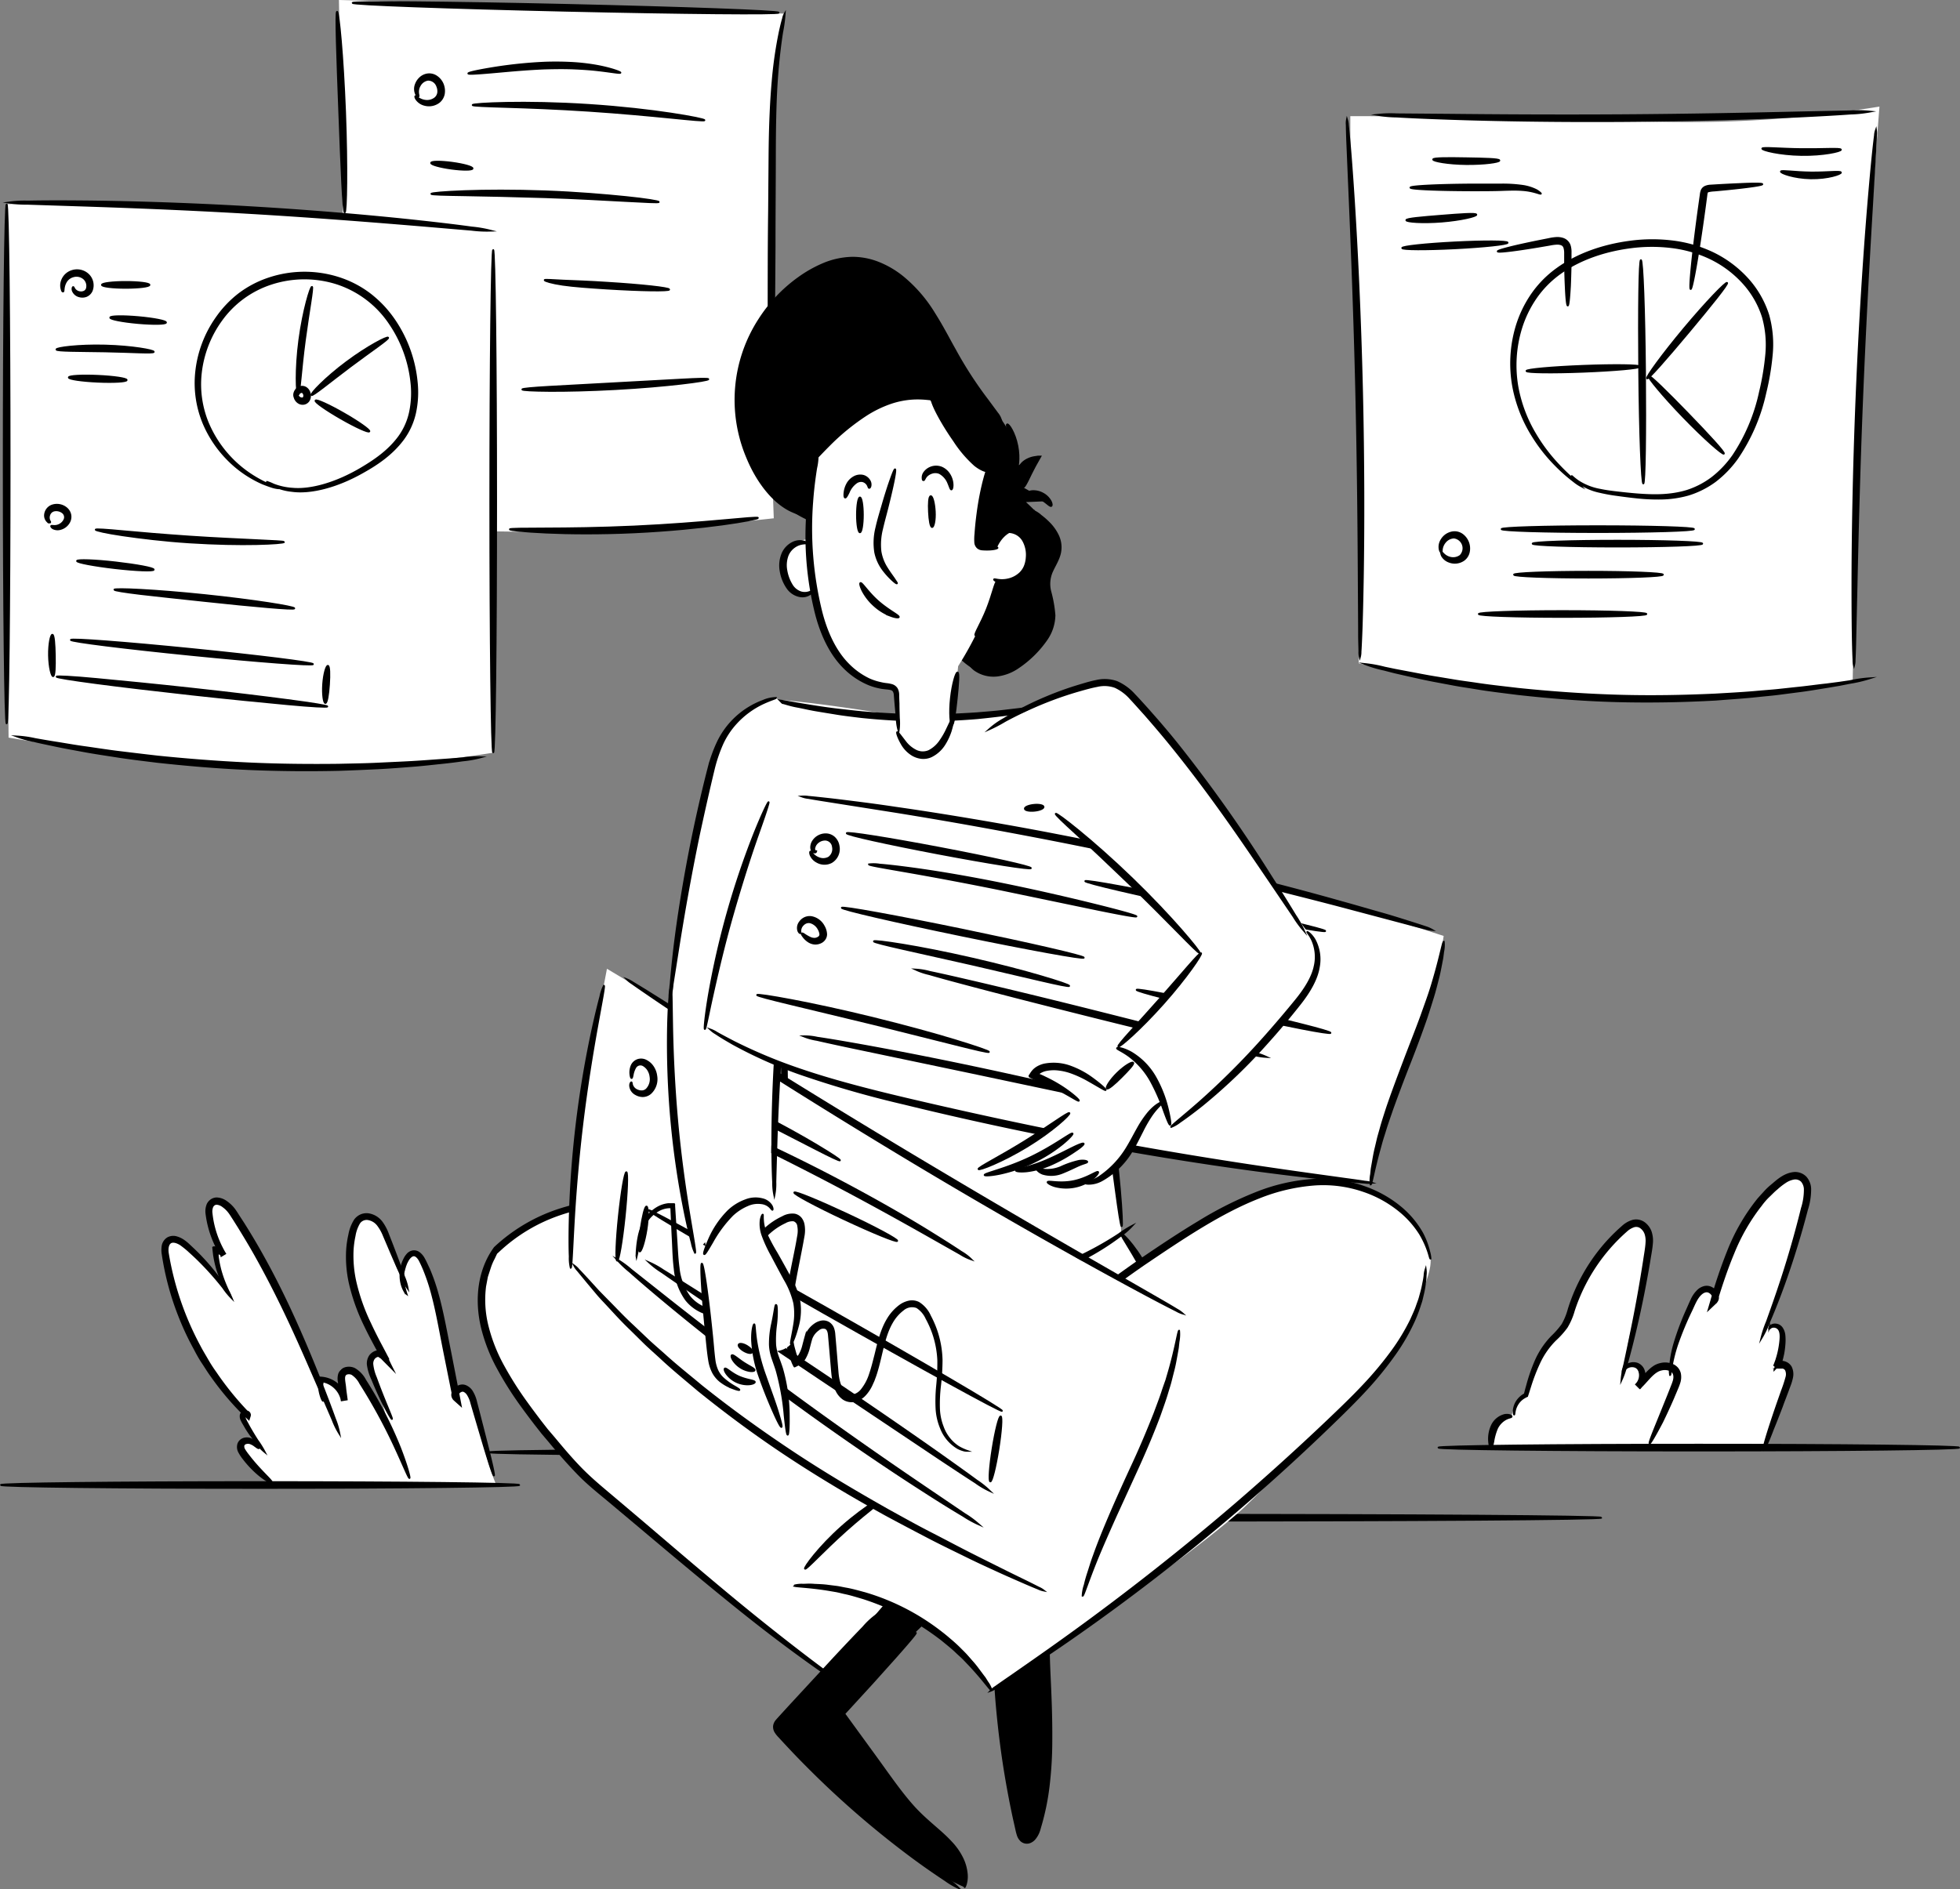 <svg xmlns="http://www.w3.org/2000/svg" viewBox="0 0 546.55 526.87">
  <rect x="0" y="0" width="546.55" height="526.87" fill="#808080" stroke="none"/>
  <title>Product management</title>
  <g id="Layer_Paper2">
    <path d="M1.86,56.94q0,12.32,0,24.62,0,62.09.53,124.17c5.24.88,12.65,2.06,21.55,3.26,9.84,1.33,29.82,4,49.09,4.85a325.82,325.82,0,0,0,64.5-3.9V148.2c10.87.2,22.28.12,34.18-.34,15.58-.59,30.3-1.76,44.06-3.3-.23-6.26-.54-15.17-.84-25.85-1.63-59-.29-78,.68-88.45.62-6.76,1.61-15.79,3.26-26.45l-17-.62Q148,1.29,94.51,0l1.1,60.81c-14.84-1.46-30.52-2.6-47-3.28S16.68,56.71,1.86,56.94Z" fill="#fff"/>
    <ellipse cx="1.86" cy="129.4" rx="0.82" ry="72.38" stroke="#000" stroke-miterlimit="10" stroke-width="0.5"/>
    <path d="M134,211.22a30.58,30.58,0,0,1-5,.88c-1.63.24-3.62.5-6,.74s-5,.56-7.9.78-6.15.5-9.61.67-7.16.33-11.05.46c-7.78.17-16.35.14-25.33-.25s-17.52-1.16-25.26-2c-3.86-.48-7.54-.91-11-1.45s-6.61-1-9.51-1.54-5.51-1-7.8-1.49-4.26-.88-5.86-1.27a30.29,30.29,0,0,1-4.94-1.33,30.85,30.85,0,0,1,5.06.71c1.62.29,3.6.64,5.91,1s4.91.84,7.82,1.24,6.08.92,9.51,1.34,7.08.86,10.94,1.3c7.71.79,16.22,1.48,25.16,1.9s17.47.47,25.23.38c3.88-.09,7.57-.14,11-.31s6.66-.3,9.59-.47,5.58-.38,7.91-.54,4.33-.32,6-.46A30.56,30.56,0,0,1,134,211.22Z" stroke="#000" stroke-miterlimit="10" stroke-width="0.5"/>
    <path d="M136.76,64.34a33.74,33.74,0,0,1-5.29-.26l-14.36-1.22c-12.12-1-28.88-2.36-47.42-3.45S34.36,57.7,22.2,57.31L7.79,56.84a33.45,33.45,0,0,1-5.28-.35,31.28,31.28,0,0,1,5.29-.28c3.4-.08,8.33-.1,14.42-.05,12.18.09,29,.54,47.57,1.63s35.32,2.6,47.43,3.93c6.06.66,10.95,1.26,14.32,1.73A33.14,33.14,0,0,1,136.76,64.34Z" stroke="#000" stroke-miterlimit="10" stroke-width="0.5"/>
    <path d="M137.53,209.86c-.45,0-.81-31.37-.81-70.07s.36-70.07.81-70.07.82,31.37.82,70.07S138,209.86,137.53,209.86Z" stroke="#000" stroke-miterlimit="10" stroke-width="0.5"/>
    <path d="M14.29,146.72c.13-.21,1,.26,2.19-.3a3,3,0,0,0,1.5-1.48,1.67,1.67,0,0,0-.5-2,2.93,2.93,0,0,0-2.37-.56,1.84,1.84,0,0,0-1.37,1.26,2.06,2.06,0,0,0,0,1.43c.13.32.31.5.25.61s-.35.12-.75-.22a2.35,2.35,0,0,1-.67-2,3,3,0,0,1,2.08-2.49,4.13,4.13,0,0,1,3.83.75,3.22,3.22,0,0,1,1.14,1.9,3.11,3.11,0,0,1-.33,2,3.91,3.91,0,0,1-2.48,1.93,2.87,2.87,0,0,1-2.06-.21C14.35,147.06,14.23,146.79,14.29,146.72Z" stroke="#000" stroke-miterlimit="10" stroke-width="0.5"/>
    <path d="M79.19,151.18c0,.22-3,.48-7.72.58s-11.38,0-18.65-.47S39,150,34.26,149.31s-7.6-1.37-7.57-1.58,3,0,7.71.44,11.29,1,18.52,1.49,13.8.76,18.56,1S79.18,151,79.19,151.18Z" stroke="#000" stroke-miterlimit="10" stroke-width="0.5"/>
    <path d="M42.86,158.88c0,.44-4.88.26-10.78-.42s-10.66-1.59-10.6-2,4.88-.27,10.78.41S42.92,158.43,42.86,158.88Z" stroke="#000" stroke-miterlimit="10" stroke-width="0.5"/>
    <path d="M82.06,169.68c0,.22-2.85.06-7.4-.33s-10.82-1-17.74-1.75-13.19-1.39-17.72-1.93-7.33-1-7.31-1.2,2.85-.2,7.41.05,10.86.74,17.79,1.46,13.19,1.53,17.71,2.22S82.09,169.46,82.06,169.68Z" stroke="#000" stroke-miterlimit="10" stroke-width="0.5"/>
    <path d="M14.82,188.6c-.44.05-1.1-2.52-1.16-5.76s.51-5.84.95-5.8.62,2.61.68,5.77S15.27,188.55,14.82,188.6Z" stroke="#000" stroke-miterlimit="10" stroke-width="0.5"/>
    <path d="M91.27,197.05c0,.22-4.27,0-11.11-.64s-16.29-1.56-26.71-2.71-19.85-2.27-26.66-3.17-11-1.57-11-1.79,4.28,0,11.12.64,16.29,1.56,26.7,2.7,19.84,2.28,26.65,3.18S91.29,196.83,91.27,197.05Z" stroke="#000" stroke-miterlimit="10" stroke-width="0.5"/>
    <ellipse cx="53.51" cy="181.86" rx="0.82" ry="33.92" transform="translate(-132.77 216.98) rotate(-84.28)" stroke="#000" stroke-miterlimit="10" stroke-width="0.5"/>
    <path d="M90.73,196.08c-.45,0-.82-2.36-.62-5.26s.89-5.18,1.33-5.11.49,2.39.3,5.23S91.18,196.07,90.73,196.08Z" stroke="#000" stroke-miterlimit="10" stroke-width="0.5"/>
    <path d="M74.45,134.41a13.36,13.36,0,0,1,1.8.73,17.89,17.89,0,0,0,5.36,1.17c4.78.43,11.78-1.31,19.18-5.7,3.68-2.18,7.67-4.88,10.58-8.91a18.16,18.16,0,0,0,3-6.93,26.1,26.1,0,0,0,.34-8.12,35.81,35.81,0,0,0-6-16.38A28.31,28.31,0,0,0,94.05,79.1a29.88,29.88,0,0,0-18.52.07A27.62,27.62,0,0,0,61.66,89.38,31,31,0,0,0,56,104.09a28.27,28.27,0,0,0,1.86,13.62,32.2,32.2,0,0,0,12.9,15.19c4.1,2.54,6.81,3.08,6.74,3.27a9,9,0,0,1-1.91-.45c-.61-.2-1.36-.48-2.24-.82a30.1,30.1,0,0,1-2.91-1.45A31,31,0,0,1,63.38,128a32.09,32.09,0,0,1-6.58-9.85A29.22,29.22,0,0,1,54.67,104a32,32,0,0,1,5.77-15.44A29.74,29.74,0,0,1,66.69,82,28.85,28.85,0,0,1,75,77.65a31.36,31.36,0,0,1,19.52-.1,28.86,28.86,0,0,1,8.88,4.69,32.86,32.86,0,0,1,3.62,3.34,33.81,33.81,0,0,1,3,3.79,36.92,36.92,0,0,1,6.18,17.13,27.2,27.2,0,0,1-.43,8.57,19.52,19.52,0,0,1-3.34,7.42c-3.17,4.26-7.33,7-11.1,9.12-7.61,4.35-14.89,6-19.81,5.33a16.37,16.37,0,0,1-5.44-1.5,11.71,11.71,0,0,1-1.28-.72C74.57,134.54,74.43,134.43,74.45,134.41Z" stroke="#000" stroke-miterlimit="10" stroke-width="0.5"/>
    <path d="M83.12,110.05c-.43,0-.77-6.86.34-15.24S86.62,79.87,87,80s-.9,6.76-2,15S83.59,110.06,83.12,110.05Z" stroke="#000" stroke-miterlimit="10" stroke-width="0.5"/>
    <path d="M82.7,109.46c.19.12,0,.75.67,1.31a1.19,1.19,0,0,0,1.06.34.53.53,0,0,0,.32-.32,1.2,1.2,0,0,0,.06-.67,1.3,1.3,0,0,0-.31-.61.55.55,0,0,0-.43-.17,1.21,1.21,0,0,0-.89.7c-.41.75-.06,1.3-.21,1.48s-.3.06-.57-.24a1.9,1.9,0,0,1-.32-1.59,2.65,2.65,0,0,1,.5-1,2.13,2.13,0,0,1,1.26-.78,2,2,0,0,1,1.7.44,2.58,2.58,0,0,1,.86,1.5,2.62,2.62,0,0,1-.22,1.71,2,2,0,0,1-1.41,1.06,2.1,2.1,0,0,1-1.48-.28,2.5,2.5,0,0,1-.83-.82,1.85,1.85,0,0,1-.23-1.61C82.39,109.49,82.62,109.4,82.7,109.46Z" stroke="#000" stroke-miterlimit="10" stroke-width="0.5"/>
    <path d="M108.24,94.18c.24.4-4.74,3.69-10.61,8.1s-10.45,8.24-10.77,7.9,3.82-4.75,9.79-9.2S108,93.8,108.24,94.18Z" stroke="#000" stroke-miterlimit="10" stroke-width="0.5"/>
    <path d="M103,120.32c-.22.4-3.77-1.21-7.92-3.59s-7.33-4.61-7.1-5,3.76,1.21,7.91,3.59S103.17,119.93,103,120.32Z" stroke="#000" stroke-miterlimit="10" stroke-width="0.5"/>
    <path d="M20.41,80.07c.13,0,.18.31.44.65a2.18,2.18,0,0,0,1.54.8,2.07,2.07,0,0,0,1.12-.19,1.42,1.42,0,0,0,.72-.87,2.75,2.75,0,0,0-.82-2.76,3.19,3.19,0,0,0-2.95-.64,3.37,3.37,0,0,0-2.09,1.57c-.82,1.43-.52,2.62-.76,2.67s-.32-.21-.47-.76a3.92,3.92,0,0,1,.19-2.4A4.33,4.33,0,0,1,20,75.62a4.53,4.53,0,0,1,4.5.9,4.12,4.12,0,0,1,1.1,4.5A2.82,2.82,0,0,1,24,82.59a3.14,3.14,0,0,1-1.86.06A2.62,2.62,0,0,1,20.27,81C20.12,80.37,20.32,80.06,20.41,80.07Z" stroke="#000" stroke-miterlimit="10" stroke-width="0.5"/>
    <ellipse cx="35.05" cy="79.46" rx="6.63" ry="0.82" stroke="#000" stroke-miterlimit="10" stroke-width="0.5"/>
    <path d="M22.06,90.43" fill="none" stroke="#000" stroke-miterlimit="10" stroke-width="0.5"/>
    <path d="M42.88,98.14c-.06.46-6.12,0-13.58-.13s-13.53-.07-13.57-.53,6.05-1.3,13.61-1.1S42.94,97.71,42.88,98.14Z" stroke="#000" stroke-miterlimit="10" stroke-width="0.5"/>
    <ellipse cx="27.26" cy="105.65" rx="0.82" ry="8.08" transform="translate(-79.52 128.1) rotate(-87.41)" stroke="#000" stroke-miterlimit="10" stroke-width="0.5"/>
    <ellipse cx="38.52" cy="89.27" rx="0.82" ry="7.81" transform="translate(-53.81 119.75) rotate(-84.93)" stroke="#000" stroke-miterlimit="10" stroke-width="0.5"/>
    <path d="M94,3.29c.22,0,.63,3.1,1.06,8.15s.87,12,1.17,19.77.38,14.73.34,19.8-.22,8.21-.44,8.21-.47-3.13-.72-8.18-.52-12-.81-19.77-.56-14.7-.69-19.76S93.75,3.31,94,3.29Z" stroke="#000" stroke-miterlimit="10" stroke-width="0.5"/>
    <ellipse cx="157.74" cy="2.18" rx="0.82" ry="59.41" transform="translate(151.94 159.82) rotate(-88.69)" stroke="#000" stroke-miterlimit="10" stroke-width="0.5"/>
    <path d="M214.85,134.23a30,30,0,0,1-.29-5.13c-.08-3.31-.14-8.09-.19-14-.08-11.81-.08-28.14,0-46.17.07-9,.14-17.61.2-25.42s.34-14.88.87-20.78a116,116,0,0,1,2-13.89c.36-1.62.66-2.87.92-3.71a4,4,0,0,1,.45-1.26A41.65,41.65,0,0,1,218.11,9c-.51,3.26-1.11,8-1.5,13.87s-.51,12.89-.52,20.7S216,59.92,216,68.94c-.1,18-.28,34.35-.49,46.17-.11,5.91-.22,10.69-.34,14A31,31,0,0,1,214.85,134.23Z" stroke="#000" stroke-miterlimit="10" stroke-width="0.5"/>
    <path d="M211.36,144.46c0,.2-3.78,1-10,1.84s-14.88,1.73-24.47,2.18-18.29.36-24.57.07-10.15-.7-10.14-.91,3.89-.22,10.16-.24,14.93-.11,24.48-.55,18.17-1.14,24.42-1.7S211.33,144.22,211.36,144.46Z" stroke="#000" stroke-miterlimit="10" stroke-width="0.5"/>
    <path d="M115.84,26.84c.11-.07.33.18.77.5a4.39,4.39,0,0,0,2,.77,3.62,3.62,0,0,0,2.82-.81,2.49,2.49,0,0,0,.75-1.41,3.51,3.51,0,0,0-.25-1.81,2.7,2.7,0,0,0-2.62-1.84,3.17,3.17,0,0,0-2.29,1.68A3.42,3.42,0,0,0,116.6,26c.06.52.19.82.08.89s-.4-.12-.69-.71a3.53,3.53,0,0,1,0-2.73,4.43,4.43,0,0,1,1.07-1.62,3.84,3.84,0,0,1,2.08-1.07,3.59,3.59,0,0,1,2.58.58,4.75,4.75,0,0,1,1.74,2.12,5,5,0,0,1,.31,2.72,3.84,3.84,0,0,1-1.33,2.26,4.61,4.61,0,0,1-4,.81,4,4,0,0,1-2.26-1.46C115.78,27.25,115.76,26.88,115.84,26.84Z" stroke="#000" stroke-miterlimit="10" stroke-width="0.5"/>
    <path d="M173,20.27c-.06.25-2.4-.23-6.2-.66-1.9-.23-4.18-.39-6.7-.5s-5.31-.08-8.23,0c-5.85.24-11.14.79-15,1.12s-6.24.49-6.27.26,2.31-.76,6.12-1.4a125.79,125.79,0,0,1,15.06-1.61c3-.11,5.8-.06,8.38.1a57.58,57.58,0,0,1,6.79.86C170.77,19.2,173,20.09,173,20.27Z" stroke="#000" stroke-miterlimit="10" stroke-width="0.5"/>
    <path d="M196.43,33.53c0,.23-3.65-.13-9.48-.71s-13.88-1.34-22.8-1.93-17-.88-22.86-1.06-9.48-.3-9.49-.53,3.63-.51,9.5-.62,14,0,23,.59,17,1.53,22.84,2.41S196.47,33.32,196.43,33.53Z" stroke="#000" stroke-miterlimit="10" stroke-width="0.5"/>
    <ellipse cx="125.99" cy="46.22" rx="0.82" ry="5.83" transform="translate(63.33 164.89) rotate(-82.31)" stroke="#000" stroke-miterlimit="10" stroke-width="0.5"/>
    <path d="M183.69,56.34c0,.23-3.58,0-9.31-.29S160.73,55.27,152,55s-16.67-.45-22.41-.54-9.3-.16-9.31-.39,3.54-.55,9.29-.76,13.71-.26,22.49.06,16.71,1,22.43,1.58S183.71,56.12,183.69,56.34Z" stroke="#000" stroke-miterlimit="10" stroke-width="0.5"/>
    <path d="M186.61,80.75c0,.44-7.83.33-17.44-.27-4.79-.31-9.14-.61-12.29-1.07s-5-1.07-5-1.28,2,0,5.1.13,7.49.28,12.29.6C178.88,79.45,186.64,80.3,186.61,80.75Z" stroke="#000" stroke-miterlimit="10" stroke-width="0.5"/>
    <path d="M197.52,105.76c0,.22-2.85.71-7.53,1.25s-11.16,1.12-18.33,1.51-13.68.54-18.39.51-7.62-.19-7.62-.41,2.9-.47,7.59-.74l18.33-1,18.32-1C194.59,105.62,197.5,105.54,197.52,105.76Z" stroke="#000" stroke-miterlimit="10" stroke-width="0.5"/>
  </g>
  <g id="Layer_Paper1">
    <path d="M376.54,32.4c0,4.34,0,10.94.16,19,.51,29.37,2,49.25,2.65,61a609.29,609.29,0,0,1-.5,72.59c6.17,1.47,14.15,3.21,23.53,4.81a354.86,354.86,0,0,0,43.68,4.79,332,332,0,0,0,45.56-1.18c9.9-.94,18.37-2.19,25-3.34q.2-11.19.47-22.46,1.75-70.59,7-137.88c-4,.65-9.88,1.52-17,2.32-27,3-45.44,1.93-73.38,1.16C420.07,32.8,400.52,32.4,376.54,32.4Z" fill="#fff"/>
    <path d="M379.2,183.3a5.53,5.53,0,0,1-.14-1.53c0-1-.07-2.48-.09-4.38,0-3.79-.05-9.29-.09-16.08-.07-13.57-.23-32.32-.72-53s-1.24-39.45-1.82-53c-.29-6.78-.52-12.27-.68-16.07-.07-1.89-.11-3.37-.12-4.37a5.19,5.19,0,0,1,.07-1.53,5.82,5.82,0,0,1,.26,1.51c.11,1,.26,2.46.43,4.35.34,3.79.75,9.27,1.19,16.05.88,13.55,1.8,32.3,2.3,53s.47,39.5.24,53.08c-.12,6.79-.26,12.29-.42,16.08-.08,1.9-.15,3.38-.22,4.37A5.39,5.39,0,0,1,379.2,183.3Z" stroke="#000" stroke-miterlimit="10" stroke-width="0.5"/>
    <path d="M521.29,189.2a38,38,0,0,1-5.44,1.27l-2.93.58-3.51.59c-2.51.4-5.38.91-8.57,1.29l-5,.65c-1.74.22-3.56.37-5.44.57-3.75.42-7.78.66-12,1-8.49.47-17.84.69-27.65.43s-19.13-1.06-27.57-2c-4.22-.54-8.23-1-12-1.65-1.87-.31-3.67-.56-5.4-.88l-4.95-.93c-3.17-.57-6-1.24-8.49-1.79l-3.46-.79-2.9-.75a35.62,35.62,0,0,1-5.35-1.58,36.57,36.57,0,0,1,5.49,1l2.92.61,3.49.66c2.5.46,5.34,1.05,8.5,1.54l5,.83c1.72.28,3.53.51,5.39.78,3.72.58,7.72,1,11.92,1.5,8.41.87,17.69,1.58,27.45,1.88s19.06.09,27.52-.3c4.22-.25,8.23-.45,12-.81,1.88-.17,3.69-.29,5.43-.47l5-.54c3.19-.31,6.05-.74,8.58-1l3.52-.46,3-.44A36,36,0,0,1,521.29,189.2Z" stroke="#000" stroke-miterlimit="10" stroke-width="0.5"/>
    <path d="M521.37,31.13a34.88,34.88,0,0,1-5.37.55c-3.47.26-8.49.54-14.7.84-12.41.58-29.58,1.11-48.54,1.24s-36.14-.18-48.56-.61c-6.21-.21-11.23-.43-14.7-.64a34.49,34.49,0,0,1-5.39-.48,34.73,34.73,0,0,1,5.4-.15l14.71.12c12.42.13,29.58.25,48.53.13s36.1-.48,48.51-.77L516,31.05A33.8,33.8,0,0,1,521.37,31.13Z" stroke="#000" stroke-miterlimit="10" stroke-width="0.5"/>
    <path d="M517,185.61a5.7,5.7,0,0,1-.16-1.52c-.05-1-.1-2.46-.15-4.36-.09-3.78-.14-9.25-.14-16,0-13.53.3-32.23,1.14-52.86s2.08-39.3,3.18-52.78c.56-6.75,1.06-12.2,1.46-16,.2-1.88.37-3.34.5-4.33a5.35,5.35,0,0,1,.29-1.5,5.63,5.63,0,0,1,0,1.53c0,1-.09,2.46-.2,4.35-.22,3.78-.54,9.24-.94,16-.81,13.5-1.86,32.15-2.7,52.76S518,150.2,517.7,163.72c-.16,6.76-.28,12.23-.37,16-.05,1.89-.11,3.36-.16,4.35A5.38,5.38,0,0,1,517,185.61Z" stroke="#000" stroke-miterlimit="10" stroke-width="0.5"/>
    <path d="M438.29,132.79c.06,0,.58.58,1.82,1.44a16.55,16.55,0,0,0,6.12,2.38c1.41.3,3,.52,4.76.72s3.67.41,5.72.57c4.07.29,8.84.49,13.73-1a23.6,23.6,0,0,0,7-3.64,28.41,28.41,0,0,0,5.92-6.27,51.33,51.33,0,0,0,7.41-17.66A73,73,0,0,0,492.5,99a28.73,28.73,0,0,0-.93-10.62,25.59,25.59,0,0,0-5.5-9.51,30,30,0,0,0-9.12-6.8,34.77,34.77,0,0,0-11-3.15,45.1,45.1,0,0,0-11.2.07c-7.3.94-14.24,3.31-19.71,7.23a27.93,27.93,0,0,0-6.86,7,31.25,31.25,0,0,0-4,8.31,35.18,35.18,0,0,0-1,16.54,39.39,39.39,0,0,0,4.87,12.9,47.63,47.63,0,0,0,6.28,8.42,57.81,57.81,0,0,0,4.8,4.63,13.74,13.74,0,0,1,1.74,1.56,12.21,12.21,0,0,1-1.95-1.3,47,47,0,0,1-5.05-4.45,45.74,45.74,0,0,1-6.6-8.39,39.79,39.79,0,0,1-5.22-13.16,36.08,36.08,0,0,1,.81-17.15A32.37,32.37,0,0,1,427,82.37,29.32,29.32,0,0,1,434.16,75c5.71-4.15,12.87-6.61,20.39-7.6a46.28,46.28,0,0,1,11.59-.1,36.27,36.27,0,0,1,11.52,3.29,31.68,31.68,0,0,1,9.62,7.18,27.21,27.21,0,0,1,5.82,10.13,30.29,30.29,0,0,1,.95,11.22,72.07,72.07,0,0,1-1.79,10.53,52.07,52.07,0,0,1-7.77,18.09,29.82,29.82,0,0,1-6.26,6.5,25,25,0,0,1-7.46,3.74,29.59,29.59,0,0,1-7.47,1.09,54.37,54.37,0,0,1-6.67-.29c-2.07-.21-4-.47-5.74-.71a47.4,47.4,0,0,1-4.8-.87,15.83,15.83,0,0,1-6.17-2.74,9.21,9.21,0,0,1-1.28-1.21C438.39,133,438.27,132.81,438.29,132.79Z" stroke="#000" stroke-miterlimit="10" stroke-width="0.5"/>
    <path d="M458.24,134.85c-.45,0-1-13.93-1.15-31.13s0-31.15.48-31.16,1,13.94,1.15,31.14S458.69,134.85,458.24,134.85Z" stroke="#000" stroke-miterlimit="10" stroke-width="0.5"/>
    <path d="M481.61,78.89c.34.3-4.54,6.37-10.69,13.72s-11.28,13.23-11.63,12.94,4.2-6.61,10.38-14S481.27,78.59,481.61,78.89Z" stroke="#000" stroke-miterlimit="10" stroke-width="0.5"/>
    <path d="M480.71,126.54c-.31.32-5.43-4.13-11.23-10.13s-10.1-11.25-9.77-11.55,5.14,4.44,10.94,10.42S481,126.21,480.71,126.54Z" stroke="#000" stroke-miterlimit="10" stroke-width="0.5"/>
    <ellipse cx="441.5" cy="102.86" rx="15.86" ry="0.82" transform="translate(-3.65 17.18) rotate(-2.22)" stroke="#000" stroke-miterlimit="10" stroke-width="0.5"/>
    <path d="M491.42,51.38c0,.22-2.42.61-6.38,1.06-2,.23-4.34.46-7,.7a8.12,8.12,0,0,0-1.76.25c-.19.1-.23.14-.3.29a4,4,0,0,0-.15.84c-.19,1.42-.38,2.89-.59,4.4-1.64,12-3.34,21.75-3.79,21.69s.53-9.88,2.18-21.92c.21-1.5.42-3,.62-4.39a4.75,4.75,0,0,1,.28-1.23A2,2,0,0,1,475.74,52a4.3,4.3,0,0,1,1.22-.24l1-.06c2.63-.16,5-.28,7-.36C488.94,51.14,491.41,51.15,491.42,51.38Z" stroke="#000" stroke-miterlimit="10" stroke-width="0.5"/>
    <path d="M513.34,41.74c.08.43-4.81,1.58-11,1.48s-11-1.36-10.93-1.78,4.95.08,10.95.15S513.27,41.28,513.34,41.74Z" stroke="#000" stroke-miterlimit="10" stroke-width="0.5"/>
    <path d="M513.34,48.11c.11.41-3.6,1.72-8.39,1.63s-8.47-1.5-8.34-1.9,3.81.22,8.36.27S513.23,47.65,513.34,48.11Z" stroke="#000" stroke-miterlimit="10" stroke-width="0.5"/>
    <path d="M418.11,44.76c0,.44-4.12,1.05-9.26,1s-9.26-.85-9.21-1.29,4.17-.42,9.24-.33S418.08,44.3,418.11,44.76Z" stroke="#000" stroke-miterlimit="10" stroke-width="0.5"/>
    <path d="M429.67,54c-.13.22-1.93-.78-5.17-1-1.61-.13-3.55-.08-5.74,0s-4.6.08-7.13.09c-10.11,0-18.31-.31-18.32-.76s8.2-.84,18.32-.87c2.53,0,4.93,0,7.13,0a39.58,39.58,0,0,1,5.88.38,12.53,12.53,0,0,1,3.85,1.22C429.34,53.57,429.72,54,429.67,54Z" stroke="#000" stroke-miterlimit="10" stroke-width="0.5"/>
    <path d="M411.68,59.87c.07.43-4.24,1.5-9.67,1.93s-9.86.06-9.86-.39,4.37-.81,9.73-1.24S411.6,59.41,411.68,59.87Z" stroke="#000" stroke-miterlimit="10" stroke-width="0.5"/>
    <ellipse cx="405.7" cy="68.44" rx="14.72" ry="0.82" transform="translate(-2.95 20.68) rotate(-2.91)" stroke="#000" stroke-miterlimit="10" stroke-width="0.5"/>
    <path d="M437.17,85.21c-.22,0-.43-2-.57-5.37-.08-1.66-.14-3.64-.18-5.83,0-1.1,0-2.25,0-3.44A4.94,4.94,0,0,0,436.2,69a1.37,1.37,0,0,0-.8-.83,3.52,3.52,0,0,0-1.49-.17,13.5,13.5,0,0,0-1.71.24l-3.39.58c-2.17.36-4.12.66-5.77.89-3.29.46-5.34.63-5.39.41s2-.8,5.18-1.55c1.62-.37,3.55-.79,5.7-1.23l3.38-.67a12.87,12.87,0,0,1,1.9-.29,5,5,0,0,1,2.2.28,3,3,0,0,1,1.71,1.79,6.11,6.11,0,0,1,.25,2.07c0,1.2,0,2.35,0,3.45-.05,2.19-.11,4.17-.18,5.83C437.6,83.16,437.4,85.21,437.17,85.21Z" stroke="#000" stroke-miterlimit="10" stroke-width="0.5"/>
    <path d="M401.92,154c.13-.05.3.23.67.58a3.89,3.89,0,0,0,1.87,1,3.39,3.39,0,0,0,2.77-.57,3,3,0,0,0-1.8-5.08,3.37,3.37,0,0,0-2.51,1.3,3.9,3.9,0,0,0-.85,1.91c-.07.51,0,.83-.15.88s-.35-.23-.48-.85a3.72,3.72,0,0,1,.53-2.6,4.39,4.39,0,0,1,3.43-2.14,3.66,3.66,0,0,1,2.45.77,4.79,4.79,0,0,1,1.72,4.86,3.67,3.67,0,0,1-1.43,2.14,4.34,4.34,0,0,1-4,.48,3.76,3.76,0,0,1-2.05-1.68C401.8,154.35,401.84,154,401.92,154Z" stroke="#000" stroke-miterlimit="10" stroke-width="0.5"/>
    <path d="M472.36,147.58c0,.45-12,.82-26.82.82s-26.81-.37-26.81-.82,12-.81,26.81-.81S472.36,147.13,472.36,147.58Z" stroke="#000" stroke-miterlimit="10" stroke-width="0.5"/>
    <path d="M474.67,151.63c0,.45-10.58.81-23.64.81s-23.65-.36-23.65-.81,10.59-.82,23.65-.82S474.67,151.18,474.67,151.63Z" stroke="#000" stroke-miterlimit="10" stroke-width="0.5"/>
    <path d="M463.71,160.29c0,.45-9.3.81-20.76.81s-20.77-.36-20.77-.81,9.3-.82,20.77-.82S463.71,159.84,463.71,160.29Z" stroke="#000" stroke-miterlimit="10" stroke-width="0.5"/>
    <path d="M459.09,171.26c0,.45-10.46.81-23.36.81s-23.36-.36-23.36-.81,10.46-.82,23.36-.82S459.09,170.81,459.09,171.26Z" stroke="#000" stroke-miterlimit="10" stroke-width="0.5"/>
  </g>
  <g id="Layer_Plants">
    <g id="Plants">
      <path d="M76.74,414.19a32,32,0,0,1-6.42-5.69c-1.37-1.59-3.87-4.49-3.1-5.64.52-.79,2.42-.47,3.87-.1a27.93,27.93,0,0,1-3-6.35,28.67,28.67,0,0,1-.94-3.66A88.22,88.22,0,0,1,54.75,375.5a80.26,80.26,0,0,1-6.57-16.17c-1.5-5.27-3.39-11.88-1.28-13.19s7.24,3.26,9.12,4.94a32.93,32.93,0,0,1,6.56,8.05,24.58,24.58,0,0,1-2.31-13A11.14,11.14,0,0,1,58.33,339c.1-.91.37-3.41,1.8-3.9s2.85,1,3.83,2a15.91,15.91,0,0,1,3.73,5.54c1.52,3.69,1,.91,6.65,11.55,1.09,2,3.2,6.08,6,12.05,2.27,4.8,5.13,11.15,8.23,18.8a6.38,6.38,0,0,1,2.84.21,6.83,6.83,0,0,1,3.9,3.49c-1.27-3.43-1.25-6.13-.07-6.84,1-.62,2.69.38,3.31.75,2.75,1.63,3.8,4.26,5,6.84a95.92,95.92,0,0,0,5.2,9.76l-5.37-20.09a2.3,2.3,0,0,1,1.77-1.51,2.37,2.37,0,0,1,1.77.48,73.3,73.3,0,0,1-6-12.14,55.22,55.22,0,0,1-3.28-12.48c-1-7.3.21-10.24,1.41-11.9.5-.69,1.57-2.12,3.18-2.23a4.32,4.32,0,0,1,3.06,1.31,8.63,8.63,0,0,1,2.53,4.35c1.29,4.44,3.07,10.54,4.26,10.51s1.3-5.68,3.21-5.91c.79-.1,1.58.75,2.07,1.29a6.63,6.63,0,0,1,1.55,3.11c.77,3.64-.84-8.1,3,9.27,2.52,11.55,5.11,25.27,5.11,25.27.51-.53,1.51-1.43,2.54-1.24s1.79,1.65,2.59,4c1.27,3.7,1.9,5.55,2.13,7.73a57.75,57.75,0,0,0,4.17,15.24Z" fill="#fff"/>
      <path d="M415.76,403.88a7.34,7.34,0,0,1,.71-5.26,7.45,7.45,0,0,1,5-3.52,9.08,9.08,0,0,1,1.13-3,9.22,9.22,0,0,1,2.87-3,37,37,0,0,1,2.78-8.31,39.12,39.12,0,0,1,4.11-6.71,39.59,39.59,0,0,1,4-4.49A65.57,65.57,0,0,1,441.14,358a76.78,76.78,0,0,1,6-9.22c3-4.23,4.62-6,7.17-7,.84-.33,3.25-1.28,4.63-.19.61.49.91,1.3,1,4.8a36.34,36.34,0,0,1-.14,6.19A57.92,57.92,0,0,1,457,363.73a77.38,77.38,0,0,0-4,17.85,2.75,2.75,0,0,1,2.1-1c1.32.21,2.55,2.31,2.2,5.23a8.31,8.31,0,0,1,4.28-4,8.07,8.07,0,0,1,4.3-.44c.15-1.09.4-2.66.84-4.52,1.17-4.88,2.07-5.22,4.59-12.07,1.29-3.52,1.6-4.93,3-5.51s3.34.19,4.42.84a79.45,79.45,0,0,1,5.72-15,61.91,61.91,0,0,1,6.31-10c1.86-2.55,3.63-4.72,6.6-6.1,1.25-.58,3.39-1.58,4.9-.66,1.73,1.05,1.63,4,1.54,6.09-.17,4.07-1.41,6.84-2.49,9.59-2.24,5.73-.92,4-4.43,14.14-1.2,3.46-2.7,7.54-4.53,12.08a3.34,3.34,0,0,1,2.81-.48c1.27.5,1.63,2.05,1.89,3.19a12.26,12.26,0,0,1-1,7.72,2.74,2.74,0,0,1,2.15.42c.86.72.83,2.08.67,3.36a24.31,24.31,0,0,1-3,8.54,36,36,0,0,0-4.14,11.42Z" fill="#fff"/>
      <path d="M72.18,403.91c-.08.07-.35-.08-.76-.38a5.6,5.6,0,0,0-1.7-1,2,2,0,0,0-1.1,0,1,1,0,0,0-.73.63,1.69,1.69,0,0,0,.26,1.2,14.44,14.44,0,0,0,1.09,1.54c3.31,4.35,6.82,7.19,6.54,7.57s-4.33-2-7.83-6.57a12.13,12.13,0,0,1-1.21-1.81,2.94,2.94,0,0,1-.25-2.45,2.39,2.39,0,0,1,1.83-1.43,3,3,0,0,1,1.83.25,4.44,4.44,0,0,1,1.74,1.61C72.17,403.55,72.26,403.84,72.18,403.91Z" stroke="#000" stroke-miterlimit="10" stroke-width="0.5"/>
      <path d="M64.61,362.08a19.44,19.44,0,0,1-2.36-2.88,81.24,81.24,0,0,0-6.68-7.52c-.75-.75-1.56-1.51-2.42-2.29a27.39,27.39,0,0,0-2.71-2.25c-.95-.62-2.18-1.06-2.91-.57s-.92,1.71-.72,3a83.33,83.33,0,0,0,8.86,25.92c.69,1.34,1.47,2.59,2.19,3.85s1.5,2.44,2.31,3.57a83.92,83.92,0,0,0,9.33,11.43l-1,.27c.19.06.21,0,.11.06s-.06.05-.07.08h0s0,0,0,0a.37.37,0,0,0-.27,0s-.1.13-.1.27a1.37,1.37,0,0,0,.1.53,9.67,9.67,0,0,0,.59,1.22l.64,1.18c.85,1.51,1.64,2.78,2.3,3.81a25.33,25.33,0,0,1,2,3.22,13.07,13.07,0,0,1-2.57-2.85c-.75-1-1.64-2.22-2.57-3.71L68,397.28a10.42,10.42,0,0,1-.72-1.35,2.37,2.37,0,0,1-.18-.93,1.43,1.43,0,0,1,.48-1.11,1.45,1.45,0,0,1,1.24-.24,1.16,1.16,0,0,1,.64.37,1,1,0,0,1,.21.91l-.29.91-.68-.65a78.21,78.21,0,0,1-9.75-11.41c-.84-1.13-1.58-2.38-2.4-3.6s-1.56-2.55-2.26-3.91a76.08,76.08,0,0,1-4.06-8.57,78.5,78.5,0,0,1-4.88-17.91,7.3,7.3,0,0,1,0-2.33,3.16,3.16,0,0,1,1.44-2.12,3.21,3.21,0,0,1,2.46-.25,6.64,6.64,0,0,1,1.93.92,11.85,11.85,0,0,1,1.51,1.23L54,348.47c.85.82,1.65,1.61,2.38,2.4a59.88,59.88,0,0,1,6.37,8A14.08,14.08,0,0,1,64.61,362.08Z" stroke="#000" stroke-miterlimit="10" stroke-width="0.5"/>
      <path d="M94.63,399.85a21.46,21.46,0,0,1-1.87-3.8l-4.57-10.57c-3.88-8.9-9.14-21.26-16.32-34.19-1.74-3.17-3.57-6.2-5.36-9.11L65.14,340c-.46-.69-.9-1.45-1.35-2a7.75,7.75,0,0,0-1.61-1.53,3.24,3.24,0,0,0-1.76-.7,1.31,1.31,0,0,0-.7.21,1.65,1.65,0,0,0-.5.58,3.54,3.54,0,0,0-.22,1.85,26.72,26.72,0,0,0,.77,4.17,27.76,27.76,0,0,0,3,7.07l-1,.6a1.39,1.39,0,0,0-.51-.54,1.5,1.5,0,0,0-.34-.16l-.19-.05s0,.1,0,.15c0,.24,0,.48,0,.74l.07.55.11.68c.16.9.34,1.73.54,2.51A32.71,32.71,0,0,0,62.76,358c.86,2.09,1.48,3.18,1.38,3.24a10.27,10.27,0,0,1-1.91-3,27.75,27.75,0,0,1-1.57-3.9c-.24-.78-.47-1.64-.67-2.56l-.14-.7-.15-.87c-.09-.71-.18-1.44-.25-2.22.08,0,.1-.13.23-.13l.47.08a3.94,3.94,0,0,1,.92.25,3.57,3.57,0,0,1,1.7,1.46l-1,.6a28.3,28.3,0,0,1-4.2-11.72,5.06,5.06,0,0,1,.33-2.63,3.09,3.09,0,0,1,1-1.17,2.8,2.8,0,0,1,1.51-.49,4.8,4.8,0,0,1,2.67.94,9.67,9.67,0,0,1,2,1.83c.58.72,1,1.42,1.45,2.13l1.4,2.15c1.83,2.92,3.68,6,5.43,9.17,3.63,6.51,6.71,12.9,9.34,18.78s4.83,11.24,6.63,15.76,3.17,8.21,4.09,10.77A21.88,21.88,0,0,1,94.63,399.85Z" stroke="#000" stroke-miterlimit="10" stroke-width="0.5"/>
      <path d="M114.18,412.24c-.23.08-1.46-3-3.72-7.93a153.3,153.3,0,0,0-10-18.46,6.71,6.71,0,0,0-2.28-2.59,2,2,0,0,0-1.32-.16,1,1,0,0,0-.79.68c-.26.73.09,2.08.19,3.21s.3,2.27.43,3.35l-1.4.23a6.58,6.58,0,0,0-2.25-3.8,6.66,6.66,0,0,0-3-1.45c0,.12-.06.24-.08.36s0,.2-.07.44c0,.41-.07.8-.07,1.16a12.25,12.25,0,0,0,.1,1.84c.12,1,.26,1.56.17,1.59s-.39-.46-.69-1.49A10.92,10.92,0,0,1,89,387.3a12.29,12.29,0,0,1,0-1.24c0-.18,0-.54.06-.85l.14-1a7.87,7.87,0,0,1,4.57,1.6,7.74,7.74,0,0,1,2.89,4.5l-1.4.23c-.17-1.07-.34-2.19-.52-3.34l-.27-1.76a4.77,4.77,0,0,1,.08-2.17,2.65,2.65,0,0,1,1.88-1.72,3.67,3.67,0,0,1,2.42.25,7.89,7.89,0,0,1,3,3.18,112.8,112.8,0,0,1,9.72,18.87C113.53,408.91,114.37,412.17,114.18,412.24Z" stroke="#000" stroke-miterlimit="10" stroke-width="0.5"/>
      <path d="M113.68,359.37a13.84,13.84,0,0,1-1.61-3.13c-.94-2.05-2.25-5-3.83-8.74L107,344.59a12.07,12.07,0,0,0-1.58-2.83,4.35,4.35,0,0,0-2.61-1.68,2.5,2.5,0,0,0-2.66,1.06,10.21,10.21,0,0,0-1.26,3.54,26,26,0,0,0-.55,4.1,33.31,33.31,0,0,0,.77,8.7,55.18,55.18,0,0,0,4.07,11.58c.82,1.78,1.69,3.49,2.53,5.13l1.59,3,.52,1,.26.48.12.24.06.12,0-.05c-.06-.08-.12-.17-.14-.17s0,0,0,.08,0,.14.08.24l.06.15,0,.07a.71.71,0,0,0,.06.14l.43.91.22.45.55,1.09L107,379.4l-.6-.62-.12-.08-.23-.16-.48-.32c-.07-.05-.09,0-.13,0l-.1,0a1.59,1.59,0,0,0-.4.14,2,2,0,0,0-.66.53,2.47,2.47,0,0,0-.44,1.65,13,13,0,0,0,1,3.71c.87,2.39,1.68,4.46,2.37,6.15,1.38,3.39,2.22,5.3,2.08,5.37s-1.21-1.73-2.81-5c-.8-1.66-1.72-3.69-2.69-6.07a13.86,13.86,0,0,1-1.23-4.06,3.8,3.8,0,0,1,.66-2.53,3.54,3.54,0,0,1,1.09-.91,3,3,0,0,1,.67-.27l.23,0a.48.48,0,0,1,.38.16c0-.06-.14-.25-.2-.36l-.32-.57-.65-1.22c-.88-1.64-1.78-3.35-2.64-5.16a55,55,0,0,1-4.25-11.9,33.84,33.84,0,0,1-.76-9.13,27,27,0,0,1,.62-4.35,11.44,11.44,0,0,1,1.56-4.08,4.12,4.12,0,0,1,1.88-1.45,4.07,4.07,0,0,1,2.28-.14,5.75,5.75,0,0,1,3.4,2.26,13.17,13.17,0,0,1,1.67,3.18l1.15,2.95c1.44,3.77,2.59,6.82,3.34,8.95A15,15,0,0,1,113.68,359.37Z" stroke="#000" stroke-miterlimit="10" stroke-width="0.5"/>
      <path d="M137.73,411.53c-.18.05-1.2-3-2.77-8.2-.77-2.61-1.7-5.74-2.74-9.28l-.8-2.74a7.86,7.86,0,0,0-1.08-2.5,2.53,2.53,0,0,0-.89-.78,1,1,0,0,0-.91,0,1.62,1.62,0,0,0-.79.71c-.15.32-.1.39,0,.54l-1.27.74c-.79-3.9-1.62-8.05-2.48-12.34-1.18-5.84-2.12-11.44-3.42-16.38a54.83,54.83,0,0,0-2.24-6.87,31.32,31.32,0,0,0-1.34-2.94c-.48-.85-1.14-1.46-1.76-1.34s-1.22.81-1.6,1.53a8.88,8.88,0,0,0-.89,2.17,9.94,9.94,0,0,0-.24,3.79,30.09,30.09,0,0,0,.83,3.22s-.26-.2-.55-.7a8.51,8.51,0,0,1-.91-2.41,10.06,10.06,0,0,1,0-4.11,9.4,9.4,0,0,1,.86-2.46,5.26,5.26,0,0,1,.81-1.24,2.64,2.64,0,0,1,1.5-.92,2.34,2.34,0,0,1,1.87.48,4.93,4.93,0,0,1,1.17,1.34c.58,1,1,2,1.51,3.06a54.22,54.22,0,0,1,2.44,7c1.41,5,2.39,10.62,3.57,16.46.84,4.29,1.65,8.44,2.41,12.35l.44,2.28-1.72-1.54a2,2,0,0,1-.64-1.21,2.19,2.19,0,0,1,.27-1.24,3.18,3.18,0,0,1,1.58-1.39,2.7,2.7,0,0,1,1.08-.2,2.48,2.48,0,0,1,1.06.29,3.93,3.93,0,0,1,1.42,1.25,9.55,9.55,0,0,1,1.25,3l.72,2.76c.92,3.58,1.73,6.74,2.4,9.38C137.22,408.33,137.91,411.48,137.73,411.53Z" stroke="#000" stroke-miterlimit="10" stroke-width="0.5"/>
      <path d="M421.5,395.1c0,.24-.71.25-1.55.68a5.79,5.79,0,0,0-2.49,2.59,15.55,15.55,0,0,0-1.06,3.79c-.21,1-.41,1.72-.64,1.72s-.43-.68-.52-1.79a8.88,8.88,0,0,1,.75-4.43,5.38,5.38,0,0,1,3.6-3C420.85,394.45,421.56,394.91,421.5,395.1Z" stroke="#000" stroke-miterlimit="10" stroke-width="0.5"/>
      <path d="M452.16,384.89a24.31,24.31,0,0,1,.78-4.32c.59-2.76,1.45-6.75,2.44-11.69s2.06-10.85,3.08-17.43c.23-1.64.58-3.37.66-5a6.3,6.3,0,0,0-.28-2.32,3.68,3.68,0,0,0-1.29-1.75,2.19,2.19,0,0,0-1.94-.32,5.77,5.77,0,0,0-2.08,1.24,50.45,50.45,0,0,0-14.66,22.26,18.61,18.61,0,0,1-2,4.64,23.83,23.83,0,0,1-3.16,3.52,22.3,22.3,0,0,0-4.55,6.57,52.37,52.37,0,0,0-2.42,6.29c-.32,1-.62,2-.9,2.81a8.36,8.36,0,0,0-1.17.65,5.86,5.86,0,0,0-.79.68,5.73,5.73,0,0,0-1.44,2.72c-.15.7-.14,1.1-.21,1.1s-.17-.38-.12-1.15a5.62,5.62,0,0,1,1.3-3.09,6,6,0,0,1,.84-.83,6.73,6.73,0,0,1,.94-.61c.09-.37.19-.75.29-1.14s.25-.92.39-1.41a49.59,49.59,0,0,1,2.24-6.5,23.08,23.08,0,0,1,4.63-7,23.76,23.76,0,0,0,2.94-3.35,18,18,0,0,0,1.76-4.32,50.75,50.75,0,0,1,10.89-19,51.33,51.33,0,0,1,4.16-4.06,7.28,7.28,0,0,1,2.69-1.56,3.84,3.84,0,0,1,3.29.57,5.27,5.27,0,0,1,1.86,2.54,7.78,7.78,0,0,1,.35,2.91c-.13,1.87-.49,3.49-.74,5.16-1.1,6.59-2.31,12.5-3.44,17.43s-2.16,8.88-2.94,11.6A20.72,20.72,0,0,1,452.16,384.89Z" stroke="#000" stroke-miterlimit="10" stroke-width="0.5"/>
      <path d="M460,402.59c-.21-.1.76-2.53,2.35-6.43l2.77-6.84.79-2c.26-.68.56-1.37.75-2,.44-1.33.25-2.59-.87-3.11a3.83,3.83,0,0,0-2.49-.21,3.9,3.9,0,0,0-1.18.45,7,7,0,0,0-1.07.77c-1.36,1.18-2.44,2.72-3.81,3.92l-1-1a3.6,3.6,0,0,0,.87-3.7,2.05,2.05,0,0,0-1-1.16,2.66,2.66,0,0,0-3.14.87c-.26.42-.28.74-.37.73s-.2-.31,0-.91a2.8,2.8,0,0,1,2-1.67,3.35,3.35,0,0,1,1.95.05,3.09,3.09,0,0,1,1.71,1.61,4.8,4.8,0,0,1-.91,5.17l-1-1c1.18-1.09,2.18-2.64,3.73-4.05a9.16,9.16,0,0,1,1.3-1,5.73,5.73,0,0,1,1.63-.65,5.4,5.4,0,0,1,3.58.33,3.8,3.8,0,0,1,1.2.95,3.61,3.61,0,0,1,.67,1.38,5.12,5.12,0,0,1-.2,2.7c-.25.8-.56,1.47-.84,2.15s-.57,1.33-.84,2c-1.12,2.57-2.18,4.85-3.11,6.75C461.51,400.43,460.18,402.68,460,402.59Z" stroke="#000" stroke-miterlimit="10" stroke-width="0.5"/>
      <path d="M491.17,373.25a31.62,31.62,0,0,1,1.55-4.64c1.07-3,2.6-7.24,4.33-12.58s3.62-11.76,5.4-19a17.19,17.19,0,0,0,.82-5.37,3.65,3.65,0,0,0-.84-2.22,2.55,2.55,0,0,0-2.1-.71,6.23,6.23,0,0,0-2.5,1,18.45,18.45,0,0,0-2.35,1.83c-.8.64-1.5,1.4-2.25,2.11s-1.43,1.51-2.06,2.35a55.17,55.17,0,0,0-7.82,13.54c-1.94,4.65-3.42,9.23-4.74,13.51l-1.14-.75a.67.67,0,0,0,.16-.82,2,2,0,0,0-.81-1,1.61,1.61,0,0,0-1.12-.3,2.65,2.65,0,0,0-1.18.55c-1.46,1.18-2.14,3.27-3,5A88.23,88.23,0,0,0,467.7,375c-1.76,5.27-1.75,8.54-2,8.52a7,7,0,0,1,0-2.32,32,32,0,0,1,1.2-6.44,74.75,74.75,0,0,1,3.55-9.48c.4-.89.78-1.8,1.24-2.76a8.13,8.13,0,0,1,2-2.77,4,4,0,0,1,1.77-.84,2.91,2.91,0,0,1,2.09.47,3.41,3.41,0,0,1,1.37,1.63,2.31,2.31,0,0,1,.13,1.24,2.13,2.13,0,0,1-.67,1.15l-1.9,1.8.75-2.54a138.62,138.62,0,0,1,4.64-13.7,55.56,55.56,0,0,1,8-14c.67-.87,1.44-1.64,2.16-2.45s1.52-1.54,2.36-2.21c1.57-1.36,3.36-2.86,5.76-3.14a4.12,4.12,0,0,1,3.38,1.21,5.09,5.09,0,0,1,1.26,3.18,18.44,18.44,0,0,1-.91,5.87c-1.87,7.22-3.9,13.64-5.77,19s-3.58,9.55-4.83,12.44A25.19,25.19,0,0,1,491.17,373.25Z" stroke="#000" stroke-miterlimit="10" stroke-width="0.5"/>
      <path d="M491.75,404.44c-.21-.07.42-2.41,1.61-6.13.6-1.86,1.33-4.06,2.17-6.5l1.34-3.82a39.62,39.62,0,0,0,1.31-4,2.94,2.94,0,0,0-.16-1.87,1.23,1.23,0,0,0-.51-.5,1.2,1.2,0,0,0-.37-.15,1.33,1.33,0,0,0-.19-.05s-.12,0-.22,0l-.28.06a5.76,5.76,0,0,0-.92-.25c-.12,0-.2,0-.2.05a.14.14,0,0,0,0,.09v.06h0l-.53.56h0v0l0-.05.06-.11c.15-.28.42-.66.22-.67L495,381l-.24-.18c.18-.42.32-.83.47-1.23s.19-.62.29-.92.25-.89.36-1.32a25.31,25.31,0,0,0,.46-2.51c.21-1.61.3-3-.21-3.91a1.74,1.74,0,0,0-2-.8c-.54.17-.67.54-.77.5s-.06-.12,0-.3a1.25,1.25,0,0,1,.56-.65,2.13,2.13,0,0,1,1.36-.24,2.34,2.34,0,0,1,.86.28,2.5,2.5,0,0,1,.75.7,4.33,4.33,0,0,1,.72,2.12,14.11,14.11,0,0,1,0,2.43,22.42,22.42,0,0,1-.35,2.68c-.1.46-.2.94-.33,1.42l-.18.69-.09.27v0l0,0,0-.06a.38.38,0,0,1,.13-.1.53.53,0,0,1,.2-.05l.14,0a1.84,1.84,0,0,1,.38.08,3.35,3.35,0,0,1,.72.28,3,3,0,0,1,1.17,1.15,4.5,4.5,0,0,1,.32,2.93,13.29,13.29,0,0,1-.67,2.23l-.74,2c-.49,1.32-1,2.58-1.42,3.79-.92,2.41-1.77,4.57-2.51,6.38C493,402.32,492,404.52,491.75,404.44Z" stroke="#000" stroke-miterlimit="10" stroke-width="0.5"/>
    </g>
    <g id="Ground">
      <path d="M144.8,414.19c0,.45-32.36.82-72.28.82S.25,414.64.25,414.19s32.36-.81,72.27-.81S144.8,413.74,144.8,414.19Z" stroke="#000" stroke-miterlimit="10" stroke-width="0.5"/>
      <path d="M346.82,405.07c0,.45-47.08.81-105.15.81s-105.16-.36-105.16-.81,47.08-.82,105.16-.82S346.82,404.62,346.82,405.07Z" stroke="#000" stroke-miterlimit="10" stroke-width="0.5"/>
      <path d="M446.53,423.32c0,.45-53.49.81-119.48.81s-119.48-.36-119.48-.81,53.49-.82,119.48-.82S446.53,422.87,446.53,423.32Z" stroke="#000" stroke-miterlimit="10" stroke-width="0.5"/>
      <ellipse cx="473.71" cy="403.76" rx="72.6" ry="0.82" stroke="#000" stroke-miterlimit="10" stroke-width="0.5"/>
    </g>
  </g>
  <g id="Layer_Character1">
    <g id="PRIMARY_foot_right" data-name="PRIMARY_foot right">
      <path d="M256.65,446.58l20.65,12.16c.13,3.48.37,8.05.84,13.4.22,2.57.65,7.16,1.87,16.08,3.15,23,4.67,24.76,5.8,24.87s2.49-1.74,3.23-2.85a12.85,12.85,0,0,0,1.89-7.57c-.13-5.62,1.5-11.18,1.51-16.8,0-9,.06-21.7-.07-37.29-2.28-1.2-4.63-2.53-7-4a122.91,122.91,0,0,1-16.88-12.47Z"/>
    </g>
    <g id="Leg_right" data-name="Leg right">
      <path d="M239.42,472.91c-3.87-2.62-9.46-6.5-16.06-11.38-8.61-6.36-13.74-10.58-35-28.22-20.08-16.67-22.22-18.47-26.45-22.68A137.56,137.56,0,0,1,141.7,385c-4.08-6.69-6.43-11.88-7.18-18.31-.45-3.87-1.1-10.22,2.54-16.13,2.26-3.66,5.17-5.52,8.8-7.79a52.07,52.07,0,0,1,18.93-7c5.78-1,13-1.52,24.32,0a141.12,141.12,0,0,1,39.16,11.36l84.38-2.95a55.25,55.25,0,0,1,12.94,36.34l-84.39,17.6,34.85,34.13a127.26,127.26,0,0,0-36.63,40.65Z" fill="#fff"/>
      <path d="M237,471.3a13.55,13.55,0,0,1-2.12-1.27c-1.36-.86-3.34-2.19-5.86-3.94-5-3.5-12.21-8.73-20.8-15.56s-18.6-15.19-29.68-24.53l-8.52-7.15c-2.89-2.42-6-4.86-8.76-7.71s-5.44-5.9-8-9l-2-2.36-1.92-2.44c-1.26-1.65-2.52-3.31-3.74-5a93.9,93.9,0,0,1-6.69-10.54,46.93,46.93,0,0,1-4.48-11.33c-1.92-7.82-1.07-16.18,3.53-22.46a47.93,47.93,0,0,1,17.81-10.57,63,63,0,0,1,17.77-3.08,76.38,76.38,0,0,1,14.83.92c2.17.28,4.15.76,6,1.13s3.47.89,5,1.27c2.94.91,5.21,1.66,6.7,2.29a14.56,14.56,0,0,1,2.26,1,12.7,12.7,0,0,1-2.37-.68c-1.52-.53-3.81-1.18-6.75-2-1.49-.33-3.13-.78-5-1.13s-3.8-.75-6-1a76.92,76.92,0,0,0-14.65-.67,62.08,62.08,0,0,0-17.38,3.2A47,47,0,0,0,139,349l-.5.45c-.07.07-.1.08-.11.12l-.12.26-.57,1.2a15,15,0,0,0-1.06,2.48l-.84,2.58-.51,2.7A30,30,0,0,0,136,370,45.76,45.76,0,0,0,140.36,381a94.69,94.69,0,0,0,6.58,10.35c1.21,1.69,2.46,3.34,3.71,5l1.89,2.42,2,2.34c2.6,3.13,5.18,6.18,7.93,8.94s5.72,5.19,8.63,7.65l8.49,7.19c11,9.4,20.94,17.88,29.44,24.78s15.53,12.29,20.44,15.95l5.68,4.18A14,14,0,0,1,237,471.3Z" stroke="#000" stroke-miterlimit="10" stroke-width="0.5"/>
      <path d="M271.81,426.76c-.14.17-3.42-2.49-8.56-7S251.12,409,243.53,401.9s-14.33-13.67-19.13-18.51-7.68-7.92-7.52-8.08,3.31,2.63,8.32,7.25,11.85,11.07,19.45,18.15L264,418.94C269,423.63,272,426.59,271.81,426.76Z" stroke="#000" stroke-miterlimit="10" stroke-width="0.5"/>
      <path d="M276,432.28c.15.19-2.18,2.2-5.83,5.55s-8.58,8.09-13.64,13.69-9.26,11-12.2,15-4.71,6.51-4.92,6.38,1.24-2.86,4-7a131,131,0,0,1,26-28.9C273.31,433.8,275.9,432.11,276,432.28Z" stroke="#000" stroke-miterlimit="10" stroke-width="0.5"/>
      <path d="M278,459.93c-.24.38-5-2.14-10.65-5.62-2.82-1.75-5.32-3.4-7.09-4.67a5,5,0,0,0-2.05-1.11c-.49-.09-.78.11-.86,0s0-.15.1-.29a1.28,1.28,0,0,1,.74-.37,4.46,4.46,0,0,1,2.67.77c1.93,1,4.53,2.52,7.35,4.26C273.82,456.41,278.2,459.54,278,459.93Z" stroke="#000" stroke-miterlimit="10" stroke-width="0.5"/>
      <path d="M292.37,448.65a32.56,32.56,0,0,1,.05,4.8c0,3.08,0,7.54.25,13.06s.58,12.08.51,19.42a105.54,105.54,0,0,1-.67,11.52,68.29,68.29,0,0,1-2.45,12.18l-.22.77c-.08.27-.19.55-.3.82a6.91,6.91,0,0,1-.92,1.53,3.23,3.23,0,0,1-1.66,1.16,2.4,2.4,0,0,1-2.18-.5,3.67,3.67,0,0,1-1-1.65,14.23,14.23,0,0,1-.4-1.55q-.33-1.48-.66-2.94c-.85-3.9-1.56-7.68-2.18-11.29-1.23-7.22-2-13.77-2.51-19.29s-.71-10-.78-13.08a24,24,0,0,1,.09-4.81,30.25,30.25,0,0,1,.54,4.78c.27,3.07.65,7.52,1.29,13s1.55,12,2.85,19.14c.65,3.58,1.4,7.34,2.26,11.2.22,1,.44,1.94.67,2.93a11,11,0,0,0,.36,1.38,2.12,2.12,0,0,0,.55.94.76.76,0,0,0,.71.17,1.7,1.7,0,0,0,.82-.62,4.85,4.85,0,0,0,.68-1.15,10.15,10.15,0,0,0,.46-1.41,69.28,69.28,0,0,0,2.43-11.9,110.43,110.43,0,0,0,.75-11.35c.15-7.27-.12-13.85-.16-19.38s0-10,.26-13.1A23.76,23.76,0,0,1,292.37,448.65Z" stroke="#000" stroke-miterlimit="10" stroke-width="0.5"/>
      <path d="M292.88,450.46c-.3.36-4.81-3-10.51-7s-10.45-7-10.23-7.41,5.39,2.05,11.16,6.07S293.17,450.14,292.88,450.46Z" stroke="#000" stroke-miterlimit="10" stroke-width="0.5"/>
      <path d="M325.11,370.45c-.48.11-1.94-6.29-5.4-13.51s-7.43-12.43-7-12.74,5,4.57,8.53,12S325.52,370.41,325.11,370.45Z" stroke="#000" stroke-miterlimit="10" stroke-width="0.5"/>
    </g>
    <g id="PRIMARY_foot_left" data-name="PRIMARY_foot left">
      <path d="M247.94,445.88c-1.88,2.24-4.84,5.73-8.57,9.95-4.84,5.48-7.22,7.92-11.88,13.11-2.59,2.89-6.36,7.17-10.88,12.53,1,1.41,2.43,3.41,4.33,5.7,2.86,3.43,5.39,5.9,11.38,11.34,4.56,4.14,7.24,6.58,11.69,10.42,11.52,9.94,15.17,12.26,17.54,13.64A74.61,74.61,0,0,0,269,526.4a14,14,0,0,0-.69-7.24c-1-2.64-2.61-3.94-7.66-8.65-4-3.73-6-5.6-7.15-6.82-3.59-3.83-5.15-6.67-7.79-10.72A155.93,155.93,0,0,0,234.3,477.7q3.6-4.21,7.52-8.51c5.53-6.06,11-11.63,16.44-16.75Z"/>
    </g>
    <g id="Leg_left" data-name="Leg left">
      <path d="M221.41,442.25a88.83,88.83,0,0,1,26.44-25.46c1.87-2.34,4.61-5.7,8.05-9.65a323.79,323.79,0,0,1,36.91-35.57c11.39-9.49,19.61-15.2,31.63-23.56,11.39-7.93,19.21-12.78,30.15-16,10-2.93,16.07-2.61,20.35-1.82a32.07,32.07,0,0,1,16.44,7.88c2.41,2.26,7.12,6.67,7.54,13.08.15,2.43-.69,4.83-2.37,9.61a69.67,69.67,0,0,1-6.89,14.92,63.46,63.46,0,0,1-9.56,11.75c-33.18,33-31.82,32-36.41,35.89-11.34,9.57-22.52,17.35-44.89,32.92-9.21,6.41-16.93,11.62-22.29,15.2a46.38,46.38,0,0,0-7.94-11.11c-8.18-8.42-17.49-11.44-25.2-13.94A88.5,88.5,0,0,0,221.41,442.25Z" fill="#fff"/>
      <path d="M398.89,351.05c-.21.07-.46-2.71-2.89-6.84a26.42,26.42,0,0,0-5.74-6.48,32.18,32.18,0,0,0-10-5.52,34.48,34.48,0,0,0-13.7-1.81A52,52,0,0,0,351,334.06c-10.57,4.14-21.08,11.21-32,18.59a375.34,375.34,0,0,0-51.76,43.23c-6.11,6.12-10.84,11.27-14.12,14.83l-3.75,4.13a9.62,9.62,0,0,1-1.39,1.37,8.93,8.93,0,0,1,1.14-1.59c.79-1,2-2.47,3.52-4.33,3.14-3.69,7.76-9,13.78-15.22a346.48,346.48,0,0,1,51.65-43.76c5.47-3.73,10.85-7.31,16.21-10.53a103,103,0,0,1,16.15-8.12,52.57,52.57,0,0,1,16-3.61,35.4,35.4,0,0,1,7.48.35,33.59,33.59,0,0,1,3.46.73c1.12.26,2.18.64,3.22,1A32.74,32.74,0,0,1,390.85,337a26,26,0,0,1,5.69,6.86,21.73,21.73,0,0,1,2,5.23A8.46,8.46,0,0,1,398.89,351.05Z" stroke="#000" stroke-miterlimit="10" stroke-width="0.5"/>
      <path d="M224.47,437.55c-.34-.25,3.81-6.05,10.37-11.85s12.79-9.26,13-8.9-5.5,4.39-11.92,10.12S224.84,437.86,224.47,437.55Z" stroke="#000" stroke-miterlimit="10" stroke-width="0.5"/>
      <path d="M276.49,471.41c-.24.17-2.26-2.87-6.25-7.11l-1.58-1.65c-.56-.57-1.19-1.1-1.81-1.69-1.22-1.2-2.66-2.32-4.14-3.55a76.26,76.26,0,0,0-10.44-6.8,75.11,75.11,0,0,0-11.5-4.82c-1.85-.54-3.59-1.1-5.26-1.43-.84-.19-1.64-.41-2.42-.55l-2.25-.38c-5.75-.92-9.39-.88-9.4-1.18A8.08,8.08,0,0,1,224,442l1.38-.05c.5,0,1.05,0,1.64.06,1.17.06,2.51.08,4,.29l2.31.29c.8.11,1.62.31,2.48.46,1.73.29,3.52.81,5.42,1.32a63.87,63.87,0,0,1,22.44,11.89c1.49,1.29,2.93,2.48,4.13,3.74.62.62,1.24,1.19,1.78,1.8l1.54,1.74c1,1.09,1.77,2.2,2.48,3.13.35.48.68.91,1,1.32l.73,1.17A8.07,8.07,0,0,1,276.49,471.41Z" stroke="#000" stroke-miterlimit="10" stroke-width="0.5"/>
      <path d="M397.55,354a6.73,6.73,0,0,1,0,1.76,14,14,0,0,1-.19,2.12,25.78,25.78,0,0,1-.5,2.88c-.13.54-.26,1.1-.4,1.7s-.37,1.19-.57,1.83a39.29,39.29,0,0,1-1.56,4.07,55.76,55.76,0,0,1-5.27,9.2,96.81,96.81,0,0,1-8.09,10c-3.12,3.4-6.64,6.83-10.35,10.41-7.43,7.17-15.8,14.85-24.83,22.63a582.91,582.91,0,0,1-48.26,37.3c-6.42,4.44-11.72,7.88-15.41,10.21-1.85,1.16-3.3,2-4.29,2.63a7.26,7.26,0,0,1-1.55.82,7.17,7.17,0,0,1,1.37-1.1c.94-.67,2.32-1.64,4.12-2.87,3.58-2.5,8.77-6.08,15.1-10.63,12.66-9.08,29.83-22.1,47.86-37.6,9-7.76,17.38-15.38,24.85-22.47,3.73-3.55,7.27-6.92,10.4-10.25a98.42,98.42,0,0,0,8.14-9.71,58.42,58.42,0,0,0,5.39-8.91c.61-1.4,1.24-2.69,1.64-3.94.22-.62.45-1.21.63-1.78s.31-1.13.46-1.65a28.19,28.19,0,0,0,.64-2.8,19.55,19.55,0,0,0,.35-2.08A6.89,6.89,0,0,1,397.55,354Z" stroke="#000" stroke-miterlimit="10" stroke-width="0.5"/>
      <path d="M267.32,526.61a21.74,21.74,0,0,1-3.72-2.18c-2.31-1.53-5.63-3.77-9.6-6.73a258.12,258.12,0,0,1-29.2-25.39c-2.67-2.67-5.19-5.37-7.61-8a7.58,7.58,0,0,1-.92-1.16,2.76,2.76,0,0,1-.44-1.75,3,3,0,0,1,.74-1.56c.32-.38.6-.67.89-1,1.15-1.26,2.28-2.5,3.39-3.7l11.78-12.75c3.38-3.62,6.13-6.52,8.06-8.5a21,21,0,0,1,3.11-3,21.36,21.36,0,0,1-2.64,3.39c-1.79,2.12-4.41,5.14-7.67,8.85l-11.53,13-3.35,3.73c-.57.65-1.22,1.29-1.21,1.68s.36,1,1,1.66c2.42,2.59,4.93,5.26,7.59,7.93a317,317,0,0,0,28.74,25.61c3.87,3.07,7.07,5.45,9.27,7.13A22,22,0,0,1,267.32,526.61Z" stroke="#000" stroke-miterlimit="10" stroke-width="0.5"/>
      <path d="M269,526.35a20.28,20.28,0,0,0,0-3.53,15,15,0,0,0-4.56-8.2,65,65,0,0,0-5.09-4.4,50.67,50.67,0,0,1-5.77-5.36c-3.79-4.1-7.23-9.1-11-14.21l-9.17-12.75c3.24-3.43,6.25-6.61,8.95-9.45,2.58-2.69,4.87-5.05,6.76-7,3.82-3.91,6.13-6.15,6.26-6s-1.94,2.59-5.56,6.68l-6.51,7.26L235.42,478l8.5,11.68c3.73,5.12,7.12,10.11,10.74,14.15s7.69,6.82,10.58,10a17.82,17.82,0,0,1,3.25,4.73,12.64,12.64,0,0,1,1.11,4.2,7.76,7.76,0,0,1-.25,2.72C269.18,526.08,269,526.36,269,526.35Z" stroke="#000" stroke-miterlimit="10" stroke-width="0.5"/>
    </g>
    <g id="Torso">
      <path d="M215.47,195l2.77,29.36q-.15,13.07-.14,26.37,0,25.28.69,49.66c-.81,2.39-1.57,4.93-2.22,7.61a91.49,91.49,0,0,0-2.06,31.35,45.59,45.59,0,0,0,6.82,6.94C229.56,353,238,355,246,356.94a83.61,83.61,0,0,0,20.4,2.4,81.43,81.43,0,0,0,16.43-1.9,84,84,0,0,0,29.85-13.25c-.21-3.34-.55-8-1.09-13.57-.7-7.07-1.45-12.78-2.71-21.54-1.14-8-2.66-18.18-4.58-30.21q-.5-42.08-1-84.15c-4.15,1.07-10,2.42-17.07,3.58-9.12,1.49-17.25,2.81-27.4,2.38-7.74-.33-8.65-1.34-25-3.57C226,196,219.62,195.37,215.47,195Z" fill="#fff"/>
      <path d="M297.63,195.72a12.53,12.53,0,0,1-3.12,1c-1,.27-2.26.57-3.73.86s-3.12.68-5,1-3.88.66-6.08.93-4.54.54-7,.79c-5,.42-10.43.69-16.18.65s-11.21-.43-16.16-.93c-2.47-.3-4.82-.56-7-.92s-4.22-.68-6.07-1-3.5-.73-5-1-2.7-.65-3.71-.94a12.77,12.77,0,0,1-3.11-1c.07-.26,4.6.74,12,1.89,1.85.28,3.87.58,6,.83s4.51.51,7,.76c4.92.42,10.33.73,16,.8s11.12-.18,16-.51c2.46-.21,4.8-.38,7-.64s4.21-.48,6.06-.73C293,196.38,297.58,195.46,297.63,195.72Z" stroke="#000" stroke-miterlimit="10" stroke-width="0.5"/>
      <path d="M219.38,319.28a16.86,16.86,0,0,1-.44-3.71c-.18-2.4-.38-5.87-.58-10.16-.4-8.58-.77-20.45-.93-33.56s-.07-25,.12-33.56c.1-4.3.21-7.77.33-10.17a17.2,17.2,0,0,1,.36-3.73,16.43,16.43,0,0,1,.28,3.73c.07,2.41.13,5.88.18,10.17.09,8.59.22,20.45.36,33.54s.34,25,.45,33.55c.05,4.29.08,7.76.06,10.17A15.49,15.49,0,0,1,219.38,319.28Z" stroke="#000" stroke-miterlimit="10" stroke-width="0.5"/>
      <path d="M214.5,339.31c-.09.05-.45-.42-.81-1.4a13.29,13.29,0,0,1-.66-4.33c0-1.86.18-4,.37-6.38s.48-5,.82-7.73c1.31-11,3.15-19.71,3.59-19.63s-.66,8.92-2,19.83c-.33,2.73-.64,5.32-.93,7.69s-.6,4.49-.72,6.25C213.87,337.14,214.72,339.22,214.5,339.31Z" stroke="#000" stroke-miterlimit="10" stroke-width="0.5"/>
      <path d="M315.67,341.93a19.38,19.38,0,0,1-3.28,2.83,72.05,72.05,0,0,1-10,6.3A80,80,0,0,1,286,357.43a78.78,78.78,0,0,1-42.64-.42,79.64,79.64,0,0,1-16.24-6.69,71.64,71.64,0,0,1-9.89-6.5,19.39,19.39,0,0,1-3.23-2.89,25.56,25.56,0,0,1,3.61,2.38,89.36,89.36,0,0,0,10,6,84.06,84.06,0,0,0,16.11,6.26,80.56,80.56,0,0,0,41.85.41A84.78,84.78,0,0,0,301.86,350,91.34,91.34,0,0,0,312,344.24,27.28,27.28,0,0,1,315.67,341.93Z" stroke="#000" stroke-miterlimit="10" stroke-width="0.5"/>
      <path d="M303.53,288.4c-.45,0-.86-15.65-.92-35s.26-35,.71-35,.86,15.66.92,35S304,288.4,303.53,288.4Z" stroke="#000" stroke-miterlimit="10" stroke-width="0.5"/>
      <path d="M312.78,342c-.23,0-.82-3.89-1.67-10.21s-2-15.05-3.33-24.69-2.6-18.34-3.5-24.66-1.39-10.24-1.16-10.28,1.11,3.81,2.3,10.09,2.64,15,4,24.63,2.3,18.42,2.86,24.78S313,342,312.78,342Z" stroke="#000" stroke-miterlimit="10" stroke-width="0.5"/>
    </g>
    <g id="Banner_2" data-name="Banner 2">
      <path d="M169.25,270.21c-.32,1.69-.81,4.23-1.39,7.3-2.58,13.76-5.15,27.43-6.46,37.79a212.25,212.25,0,0,0-1.3,37.63c3,3.5,6.94,8.07,11.91,13.19a269.45,269.45,0,0,0,23.25,21.14,323.45,323.45,0,0,0,34.32,24.19,369.66,369.66,0,0,0,72.3,33.67c1.06-3.37,2.73-8.43,5-14.47,5.7-15,9.87-21.92,13.81-31.33a139.92,139.92,0,0,0,9.13-32.92c-5.19-2.59-12.79-6.45-21.86-11.35-28.32-15.28-47.86-28.16-61.18-36.78C229.08,306.8,203.29,290.48,169.25,270.21Z" fill="#fff"/>
      <path d="M159.15,353.6a11.56,11.56,0,0,1-.28-3.12c-.09-2-.11-4.92-.05-8.51a285.17,285.17,0,0,1,6.59-55.74c.78-3.51,1.48-6.34,2-8.27a11.39,11.39,0,0,1,1-3c.23.06-.64,4.41-1.91,11.47s-2.89,16.81-4.18,27.67-2,20.72-2.39,27.88S159.39,353.6,159.15,353.6Z" stroke="#000" stroke-miterlimit="10" stroke-width="0.5"/>
      <path d="M291,443.61a6.28,6.28,0,0,1-1.55-.53c-1-.4-2.44-1-4.31-1.82s-4.14-1.8-6.76-3-5.62-2.56-8.88-4.17-6.85-3.32-10.64-5.3-7.84-4.1-12.07-6.39c-8.41-4.66-17.53-10-26.82-16.12s-17.76-12.45-25.25-18.5c-3.67-3.11-7.22-6-10.34-8.93-1.57-1.45-3.13-2.81-4.56-4.19l-4.06-4c-2.63-2.52-4.82-5-6.79-7.1-1-1.06-1.89-2-2.71-3l-2.18-2.6c-1.3-1.56-2.29-2.79-3-3.63a5.73,5.73,0,0,1-.94-1.33,6.19,6.19,0,0,1,1.19,1.12c.75.77,1.82,1.93,3.19,3.42l2.27,2.5,2.81,2.87c2,2,4.25,4.45,6.92,6.9l4.12,3.92c1.45,1.35,3,2.68,4.6,4.1,3.15,2.88,6.71,5.71,10.39,8.77,7.5,6,16,12.2,25.2,18.31s18.31,11.45,26.65,16.17c4.2,2.32,8.17,4.54,12,6.5s7.3,3.82,10.53,5.46,6.18,3.1,8.76,4.39,4.81,2.38,6.64,3.27,3.23,1.6,4.18,2.09A6.22,6.22,0,0,1,291,443.61Z" stroke="#000" stroke-miterlimit="10" stroke-width="0.5"/>
      <path d="M329.76,366.35a7.91,7.91,0,0,1-1.69-.74c-1.08-.54-2.66-1.35-4.69-2.41-4.05-2.12-9.88-5.26-17.05-9.21-14.33-7.9-34-19.1-55.37-32s-40.51-25-54.2-33.93c-6.85-4.47-12.36-8.15-16.13-10.74-1.89-1.29-3.35-2.3-4.33-3a7.92,7.92,0,0,1-1.45-1.15,8.91,8.91,0,0,1,1.63.87c1,.61,2.55,1.54,4.49,2.75l16.41,10.3c13.85,8.7,33,20.64,54.42,33.5s40.92,24.2,55.1,32.35l16.79,9.66c2,1.15,3.51,2.05,4.54,2.68A8.26,8.26,0,0,1,329.76,366.35Z" stroke="#000" stroke-miterlimit="10" stroke-width="0.5"/>
      <path d="M301.89,445.08a11.36,11.36,0,0,1,.6-3.06c.23-1,.55-2.16,1-3.52s.89-2.91,1.52-4.58c1.19-3.39,2.79-7.34,4.66-11.69s4-9.06,6.29-14,4.27-9.72,6-14.09c.81-2.21,1.63-4.28,2.26-6.27.33-1,.67-1.94,1-2.87l.78-2.67c1.94-6.83,2.51-11.22,2.8-11.18a11,11,0,0,1-.16,3.11l-.18,1.66c-.09.61-.22,1.26-.35,2-.26,1.4-.52,3-1,4.74l-.69,2.73c-.26,1-.57,1.92-.87,2.93-.58,2-1.37,4.15-2.15,6.39-1.65,4.44-3.67,9.25-5.91,14.22l-6.4,14c-1.93,4.3-3.63,8.18-5,11.49C303.43,440.93,302.15,445.15,301.89,445.08Z" stroke="#000" stroke-miterlimit="10" stroke-width="0.5"/>
      <path d="M172.1,351.62c-.45-.05-.24-5.61.47-12.43s1.64-12.3,2.09-12.25.24,5.61-.47,12.42S172.55,351.67,172.1,351.62Z" stroke="#000" stroke-miterlimit="10" stroke-width="0.5"/>
      <path d="M272.91,425.17a29.83,29.83,0,0,1-4.32-2.38c-2.72-1.61-6.62-4-11.39-7.09-9.54-6.11-22.53-14.87-36.49-25.09s-26.22-20-34.92-27.22c-4.36-3.62-7.84-6.61-10.2-8.72a29.3,29.3,0,0,1-3.57-3.4,27.56,27.56,0,0,1,4,2.91l10.51,8.32c8.88,7,21.24,16.59,35.17,26.8s26.79,19.09,36.16,25.44l11.09,7.52A27.71,27.71,0,0,1,272.91,425.17Z" stroke="#000" stroke-miterlimit="10" stroke-width="0.5"/>
      <path d="M180.28,336.52c.45,0,.55,2.92,0,6.41s-1.47,6.22-1.9,6.13-.23-2.93.29-6.37S179.83,336.48,180.28,336.52Z" stroke="#000" stroke-miterlimit="10" stroke-width="0.5"/>
      <path d="M279.4,393.51c-.22.39-22.45-11.82-49.66-27.27S180.66,338,180.89,337.56s22.45,11.82,49.66,27.27S279.63,393.12,279.4,393.51Z" stroke="#000" stroke-miterlimit="10" stroke-width="0.5"/>
      <path d="M275.94,415.81a22.8,22.8,0,0,1-3.87-2.28c-2.44-1.57-5.94-3.87-10.24-6.73l-33.58-22.48-33.53-22.54c-4.28-2.9-7.73-5.27-10.1-6.93a23.31,23.31,0,0,1-3.59-2.72,24.41,24.41,0,0,1,3.94,2.19c2.47,1.5,6,3.72,10.39,6.49,8.72,5.56,20.69,13.37,33.8,22.16s24.87,16.91,33.32,22.88c4.22,3,7.62,5.43,9.95,7.15A24.3,24.3,0,0,1,275.94,415.81Z" stroke="#000" stroke-miterlimit="10" stroke-width="0.5"/>
      <ellipse cx="277.58" cy="404.1" rx="9.19" ry="0.82" transform="translate(-165.21 614.54) rotate(-80.93)" stroke="#000" stroke-miterlimit="10" stroke-width="0.5"/>
      <path d="M269.66,404.67s-.22,0-.66-.06a8,8,0,0,1-1.82-.66,11.07,11.07,0,0,1-4.79-5.62,16.45,16.45,0,0,1-1.24-5.27,43.3,43.3,0,0,1,.14-6.38,63.87,63.87,0,0,0,.34-7.21,26.76,26.76,0,0,0-1.51-7.81,27.14,27.14,0,0,0-1.76-3.91,7.18,7.18,0,0,0-2.69-3.15,3.84,3.84,0,0,0-3.84.69,11.64,11.64,0,0,0-3.06,3.49c-1.64,2.78-2.4,6.17-3.22,9.64-.42,1.75-.85,3.54-1.46,5.33l-.49,1.33L243,386.4a10.41,10.41,0,0,1-1.67,2.52,5.93,5.93,0,0,1-2.7,1.78,4.27,4.27,0,0,1-3.39-.49,5.8,5.8,0,0,1-2.08-2.58,12.25,12.25,0,0,1-.88-3c-.18-1-.25-2-.34-3l-.26-3q-.25-3-.53-6.08c-.07-1-.3-1.77-.87-2.08a2,2,0,0,0-2.06.38,5.29,5.29,0,0,0-1.76,2.05,3.8,3.8,0,0,0-.24.62l-.21.73-.4,1.55a11.57,11.57,0,0,1-1.26,3.19,6.41,6.41,0,0,1-.6.76,3.65,3.65,0,0,1-.52.45,1.94,1.94,0,0,1-.56.37l-.57.31-.3.14-.15.08s-.12.08-.13,0a10.3,10.3,0,0,1-.55-1.15c-.39-1.07-.52-1.35-.7-1.94l-.44-1.61c-.16-.54-.23-1.1-.34-1.64a13.32,13.32,0,0,1-.26-1.66,47.6,47.6,0,0,1,.46-13.09c.65-4.24,1.56-8.34,2.34-12.36.2-1,.36-2,.54-3a7.38,7.38,0,0,0,0-2.73,1.78,1.78,0,0,0-1.27-1.53,4.06,4.06,0,0,0-2.38.56,17.66,17.66,0,0,0-8,7.45c-1.76,3.16-2.25,6.87-3.39,10.33a15,15,0,0,1-2.47,4.94,7.73,7.73,0,0,1-4.69,2.85,8.51,8.51,0,0,1-5.22-.86,11.47,11.47,0,0,1-3.88-3.17,17.55,17.55,0,0,1-3.14-8.64c-.36-2.89-.4-5.61-.54-8.18s-.23-5-.34-7.27l-.06-1.43c0-.07,0-.18,0-.22l-.24,0h-.53a6.73,6.73,0,0,0-2.73.81,9.55,9.55,0,0,0-3.62,3.54,15.06,15.06,0,0,0-1.53,3.87c-.3,1.18-.47,2.2-.6,3a18.05,18.05,0,0,1-.43,2.53,2,2,0,0,1,0-.65q0-.66.12-1.92a28.53,28.53,0,0,1,.46-3.1,15.09,15.09,0,0,1,1.45-4.07,10.08,10.08,0,0,1,3.79-3.91,7.61,7.61,0,0,1,3-1l.5,0a5.25,5.25,0,0,1,.56,0l.56,0c.07,0,.06,0,.06.09l0,.14,0,.28.12,1.91.47,7.26c.18,2.57.26,5.3.64,8.09a16.44,16.44,0,0,0,3,8,10.45,10.45,0,0,0,3.48,2.79,7.15,7.15,0,0,0,4.4.7,6.45,6.45,0,0,0,3.85-2.39,13.71,13.71,0,0,0,2.18-4.51c.53-1.66.93-3.43,1.42-5.22a23.14,23.14,0,0,1,2-5.39,19,19,0,0,1,8.67-8.14,5.42,5.42,0,0,1,3.35-.69,3,3,0,0,1,1.7,1,4,4,0,0,1,.79,1.69,8.83,8.83,0,0,1,0,3.32c-.18,1-.35,2-.55,3-.76,4.05-1.66,8.14-2.3,12.3a46.12,46.12,0,0,0-.44,12.64,11.66,11.66,0,0,0,.24,1.57c.11.52.17,1,.32,1.55l.42,1.52c.12.45.42,1.16.39,1.11l.06.17a.33.33,0,0,0,.17-.08.75.75,0,0,0,.14-.12,4.35,4.35,0,0,0,.39-.5,10,10,0,0,0,1.07-2.74l.4-1.53.22-.79a6.23,6.23,0,0,1,.33-.85,6.82,6.82,0,0,1,2.31-2.68,4.62,4.62,0,0,1,1.72-.75,3,3,0,0,1,2.07.32,3.11,3.11,0,0,1,1.3,1.58,6.44,6.44,0,0,1,.34,1.73q.27,3.07.52,6.1c.08,1,.16,2,.25,3s.14,2,.3,2.9c.31,1.82,1,3.72,2.25,4.57a2.78,2.78,0,0,0,2.16.32,4.47,4.47,0,0,0,2-1.33,13.52,13.52,0,0,0,2.47-4.64c.59-1.7,1-3.45,1.45-5.18.85-3.46,1.64-7,3.45-10a12.86,12.86,0,0,1,3.48-3.86,6.68,6.68,0,0,1,2.43-1.08,4.18,4.18,0,0,1,2.71.33,8.25,8.25,0,0,1,3.19,3.7,27.82,27.82,0,0,1,1.79,4.11,27.33,27.33,0,0,1,1.45,8.16,63.4,63.4,0,0,1-.46,7.32,42.75,42.75,0,0,0-.27,6.25,15.52,15.52,0,0,0,1.05,5.08,11.09,11.09,0,0,0,4.36,5.57A14.31,14.31,0,0,0,269.66,404.67Z" stroke="#000" stroke-miterlimit="10" stroke-width="0.5"/>
      <path d="M176.06,301.89c.12,0,.08.38.25.85a2.46,2.46,0,0,0,1.44,1.4,2.9,2.9,0,0,0,1.35.24,2,2,0,0,0,1.29-.62,4.09,4.09,0,0,0,1-3.46,4.43,4.43,0,0,0-.64-1.85,3.9,3.9,0,0,0-1.24-1.25,1.65,1.65,0,0,0-2.32.48,6.17,6.17,0,0,0-.76,2.11c-.11.56-.19.89-.31.89s-.24-.31-.32-.92a4.91,4.91,0,0,1,.39-2.66,2.91,2.91,0,0,1,1.57-1.42,3,3,0,0,1,2.46.2,4.91,4.91,0,0,1,1.87,1.7,5.82,5.82,0,0,1,.92,2.5,5.34,5.34,0,0,1-1.59,4.8,3.32,3.32,0,0,1-2.25.85,4,4,0,0,1-1.93-.57,2.9,2.9,0,0,1-1.53-2.33C175.69,302.14,176,301.85,176.06,301.89Z" stroke="#000" stroke-miterlimit="10" stroke-width="0.5"/>
      <path d="M234.21,323.64c-.12.19-2.72-1.07-6.87-3.2l-16.22-8.33-16.29-8.19c-4.17-2.1-6.73-3.45-6.64-3.66s2.82.78,7.12,2.62,10.18,4.54,16.55,7.77,12,6.38,16,8.78S234.32,323.44,234.21,323.64Z" stroke="#000" stroke-miterlimit="10" stroke-width="0.5"/>
      <path d="M270.79,351.24a14.34,14.34,0,0,1-3.07-1.51l-8.07-4.57c-6.81-3.86-16.25-9.14-26.81-14.7s-20.26-10.34-27.31-13.75l-8.33-4.07a14.3,14.3,0,0,1-3-1.67,13.84,13.84,0,0,1,3.24,1.09c2.05.79,5,2,8.57,3.6,7.18,3.15,17,7.79,27.58,13.36s20,11,26.63,15.15c3.34,2.07,6,3.78,7.82,5A13.66,13.66,0,0,1,270.79,351.24Z" stroke="#000" stroke-miterlimit="10" stroke-width="0.5"/>
      <path d="M250.2,346.11c-.19.41-6.79-2.29-14.72-6s-14.22-7.09-14-7.5,6.78,2.29,14.72,6S250.39,345.71,250.2,346.11Z" stroke="#000" stroke-miterlimit="10" stroke-width="0.5"/>
    </g>
    <g id="Arm_right" data-name="Arm right">
      <path d="M216.44,194.66a23.8,23.8,0,0,0-9.69,4.87,24.31,24.31,0,0,0-6.09,8.09c-4,8.16-5,15.39-7.89,32.08-1.87,10.81-2.09,11.41-3.17,18.3-1.56,9.95-2.34,14.93-2.7,20.19-.58,8.34-.21,14.41.41,24.7.65,10.72,1.69,18.81,2.05,21.54,1,7.28,2.38,15.72,4.47,25l2.82-2.95a154.24,154.24,0,0,1,.39,19.12,35.33,35.33,0,0,0,1.46,13.87c1.69,5,3.53,6.1,4.27,6.45,4.21,2,9.37-2.17,9.72-2.45,4.85,13.5,6.53,16.27,7.13,16.1.45-.12.34-2.38.12-6.9A47,47,0,0,0,219,385a31.8,31.8,0,0,0-2.87-8.14,6.16,6.16,0,0,0,4.44-2c.66-.86.79-1.71,1-3.52.52-4.61.79-6.92.62-8.15s-1-3.09-2.47-6.67c-.91-2.13-1.94-4.55-3.59-7.66-1.87-3.54-2.23-3.61-2.87-5.27a17.62,17.62,0,0,1-1-8.62l3.07,2.45c-.25-4.38-.49-11-.2-19,.2-5.56.57-9.33,1.33-17,3.44-34.57,4.57-43.88,5.31-49.88.55-4.33,1-7.91,1.33-10.31q2-4.61,4.06-9.25,4-9.09,8.08-18Z" fill="#fff"/>
      <path d="M186.9,278.14a16.54,16.54,0,0,1,.11-3.67c.19-2.35.52-5.75,1-9.93,1-8.37,2.79-19.9,5.42-32.51,1.33-6.3,2.71-12.26,4.11-17.68a40.31,40.31,0,0,1,2.72-7.56,22.78,22.78,0,0,1,12.49-11.3,9.54,9.54,0,0,1,3.6-.82c0,.14-1.24.44-3.36,1.4a24,24,0,0,0-7.83,5.74,22.29,22.29,0,0,0-3.69,5.57,41.65,41.65,0,0,0-2.48,7.35c-1.3,5.38-2.64,11.36-4,17.64-2.62,12.56-4.57,24-5.88,32.33-.65,4.16-1.18,7.52-1.55,9.85A15.72,15.72,0,0,1,186.9,278.14Z" stroke="#000" stroke-miterlimit="10" stroke-width="0.5"/>
      <path d="M193.82,349.43a10.77,10.77,0,0,1-.93-2.81c-.5-1.83-1.13-4.5-1.82-7.82a238.57,238.57,0,0,1-4.79-52.69c.08-3.39.22-6.13.39-8a10.68,10.68,0,0,1,.41-2.93c.24,0,.23,4.2.35,10.95s.48,16.07,1.4,26.33,2.27,19.49,3.37,26.15S194.06,349.37,193.82,349.43Z" stroke="#000" stroke-miterlimit="10" stroke-width="0.5"/>
      <path d="M221.57,245.45c-.42-.14,1-5.1,3.58-10.85s5.42-10.07,5.8-9.85-1.75,4.83-4.32,10.52S222,245.61,221.57,245.45Z" stroke="#000" stroke-miterlimit="10" stroke-width="0.5"/>
      <path d="M215.93,333.41a16.78,16.78,0,0,1-.35-3.73c-.13-2.41-.21-5.89-.23-10.2,0-8.61.31-20.52,1.44-33.62s2.82-24.89,4.33-33.37c.75-4.24,1.43-7.66,2-10a16.27,16.27,0,0,1,1-3.61,16.87,16.87,0,0,1-.37,3.73c-.34,2.38-.84,5.82-1.45,10.07C221,261.18,219.54,273,218.41,286s-1.65,24.91-1.9,33.5c-.13,4.29-.23,7.77-.29,10.18A16,16,0,0,1,215.93,333.41Z" stroke="#000" stroke-miterlimit="10" stroke-width="0.5"/>
      <path d="M215.39,337.43c-.13,0-.3-.32-.74-.76a3.91,3.91,0,0,0-2.34-1.07,7,7,0,0,0-3.88.57,14.4,14.4,0,0,0-4.19,2.73,34.67,34.67,0,0,0-5.6,7.54c-1.25,2.12-2,3.45-2.26,3.35s.23-1.58,1.24-3.88a25.71,25.71,0,0,1,5.51-8.2,13.83,13.83,0,0,1,4.77-2.94,7.5,7.5,0,0,1,4.65-.3,4.12,4.12,0,0,1,2.61,1.82C215.53,337,215.48,337.41,215.39,337.43Z" stroke="#000" stroke-miterlimit="10" stroke-width="0.5"/>
      <path d="M220.6,374.87c-.25-.07.32-2.19.87-5.57a17.86,17.86,0,0,0,0-5.85,23.62,23.62,0,0,0-2.73-6.68c-1.27-2.33-2.46-4.57-3.53-6.61a38,38,0,0,1-2.6-5.64,9.46,9.46,0,0,1-.49-4.26c.17-1,.48-1.5.57-1.47s0,.57.07,1.51a11.11,11.11,0,0,0,.93,3.82,52.62,52.62,0,0,0,2.84,5.32c1.14,2,2.37,4.22,3.64,6.56a22.36,22.36,0,0,1,2.78,7.2,16.79,16.79,0,0,1-.36,6.32C221.73,373,220.78,374.92,220.6,374.87Z" stroke="#000" stroke-miterlimit="10" stroke-width="0.5"/>
      <path d="M219.65,400.16c-.24,0-.5-2.05-.85-5.34a68.13,68.13,0,0,0-2.25-12.59c-.36-1.18-.79-2.3-1.18-3.48a13,13,0,0,1-.69-3.57,25.3,25.3,0,0,1,.61-5.94c.7-3.25.86-5.25,1.08-5.26s.24.51.28,1.46a28.78,28.78,0,0,1-.22,4,30.76,30.76,0,0,0-.26,5.67,12.9,12.9,0,0,0,.71,3.16c.38,1.09.85,2.27,1.23,3.52a48.13,48.13,0,0,1,1.84,13C220,398.09,219.86,400.15,219.65,400.16Z" stroke="#000" stroke-miterlimit="10" stroke-width="0.5"/>
      <path d="M217.91,398c-.21.08-1-1.41-2.1-3.88s-2.55-5.9-3.93-9.84a35.63,35.63,0,0,1-2.17-10.48c-.08-2.78.42-4.45.61-4.42s.17,1.7.54,4.33a51.84,51.84,0,0,0,2.56,10c1.35,3.86,2.67,7.38,3.47,10S218.12,397.87,217.91,398Z" stroke="#000" stroke-miterlimit="10" stroke-width="0.5"/>
      <path d="M206.17,387.66c0,.11-.59,0-1.53-.35a13.34,13.34,0,0,1-3.78-2.05,8.1,8.1,0,0,1-2-2.38,11,11,0,0,1-1.1-3.34c-.4-2.39-.6-4.89-.89-7.59-1.09-10.71-1.61-19.44-1.16-19.48s1.69,8.6,2.78,19.32c.29,2.66.46,5.28.75,7.51a10.42,10.42,0,0,0,.83,3,7.12,7.12,0,0,0,1.56,2.12,18.09,18.09,0,0,0,3.29,2.35C205.75,387.25,206.21,387.56,206.17,387.66Z" stroke="#000" stroke-miterlimit="10" stroke-width="0.5"/>
      <path d="M210.48,385.48c0,.21-.49.51-1.43.62a7.28,7.28,0,0,1-6.43-2.9c-.55-.77-.67-1.36-.49-1.48.39-.25,1.77,1.3,4,2.27S210.41,385,210.48,385.48Z" stroke="#000" stroke-miterlimit="10" stroke-width="0.5"/>
      <path d="M210.4,382.17c0,.21-.52.33-1.27.24a6.63,6.63,0,0,1-2.72-1.05,6.92,6.92,0,0,1-2.06-2.07c-.38-.65-.46-1.14-.28-1.27.38-.25,1.58.91,3.23,2S210.48,381.71,210.4,382.17Z" stroke="#000" stroke-miterlimit="10" stroke-width="0.5"/>
      <path d="M209.72,377.18c-.23.39-1.24.22-2.27-.37s-1.67-1.4-1.45-1.79,1.25-.22,2.27.38S209.94,376.79,209.72,377.18Z" stroke="#000" stroke-miterlimit="10" stroke-width="0.5"/>
    </g>
    <g id="Banner">
      <path d="M215.77,220.46A285.17,285.17,0,0,0,196.55,287a231,231,0,0,0,26.76,12c12.15,4.54,22,7,45.15,11.91,28.88,6.05,50.87,10.62,82.75,15.11,12.85,1.8,23.64,3.09,31.39,3.94a93.11,93.11,0,0,1,2.22-12.23,119.42,119.42,0,0,1,4.5-13.62c4.41-11.77,5.63-14.64,6.87-18.05a133.37,133.37,0,0,0,6.38-25c-7.22-2.38-17.89-5.77-30.9-9.47-37.29-10.6-66.73-16-96.14-21.39C260.3,227.38,240,223.91,215.77,220.46Z" fill="#fff"/>
      <path d="M196.55,287c-.21,0,.14-3.71,1.14-9.6a231.17,231.17,0,0,1,12.63-44.87c2.22-5.54,3.84-8.86,4-8.78s-1,3.56-3,9.19-4.5,13.42-7,22.15-4.33,16.73-5.62,22.53S196.79,287,196.55,287Z" stroke="#000" stroke-miterlimit="10" stroke-width="0.5"/>
      <path d="M382.5,329.92a8.2,8.2,0,0,1-1.94-.05c-1.27-.1-3.13-.26-5.53-.48-4.79-.47-11.72-1.23-20.26-2.33-17.09-2.18-40.63-5.81-66.38-11.09-12.88-2.62-25.1-5.39-36.16-8.1a289.8,289.8,0,0,1-29.12-8.36,124.58,124.58,0,0,1-18.66-8.31c-2.1-1.2-3.71-2.17-4.76-2.89a8.47,8.47,0,0,1-1.56-1.14,8.32,8.32,0,0,1,1.73.86c1.1.63,2.75,1.5,4.88,2.61a143.5,143.5,0,0,0,18.75,7.78c8.13,2.77,18,5.39,29.09,8s23.27,5.34,36.13,8c25.72,5.26,49.19,9.07,66.22,11.54,8.51,1.25,15.41,2.17,20.18,2.84,2.38.32,4.23.58,5.49.78A9.78,9.78,0,0,1,382.5,329.92Z" stroke="#000" stroke-miterlimit="10" stroke-width="0.5"/>
      <path d="M399.34,259.36a8.11,8.11,0,0,1-1.8-.35c-1.17-.28-2.88-.73-5.07-1.32l-18.62-4.94c-7.86-2.07-17.25-4.43-27.7-7s-22-5.12-34.11-7.7-23.74-4.82-34.31-6.77-20.11-3.57-28.14-4.86l-19-3c-2.25-.35-4-.64-5.17-.85a7.21,7.21,0,0,1-1.79-.41,8.43,8.43,0,0,1,1.83.09c1.2.1,2.95.29,5.21.54s5,.59,8.24,1,6.85.89,10.88,1.5c8,1.14,17.63,2.67,28.23,4.52s22.22,4.09,34.38,6.65,23.68,5.27,34.13,7.85,19.81,5.08,27.64,7.3c3.93,1.08,7.45,2.13,10.56,3s5.76,1.72,7.93,2.4,3.85,1.23,5,1.61A8.35,8.35,0,0,1,399.34,259.36Z" stroke="#000" stroke-miterlimit="10" stroke-width="0.5"/>
      <path d="M382.21,330.37a9.22,9.22,0,0,1,.11-2.8l.16-1.49c.08-.54.19-1.12.3-1.75.22-1.26.45-2.7.84-4.26l.58-2.47c.21-.85.48-1.72.73-2.64.49-1.83,1.12-3.74,1.77-5.77,1.35-4,3-8.4,4.74-13s3.45-8.89,4.9-12.85c.7-2,1.39-3.87,2-5.66s1.11-3.44,1.55-5c1.78-6.12,2.44-10,2.71-10a9.18,9.18,0,0,1-.17,2.8c-.05.45-.12.94-.19,1.49s-.21,1.12-.32,1.75c-.25,1.25-.5,2.69-.91,4.24s-.82,3.28-1.38,5.09-1.16,3.73-1.82,5.75c-1.38,4-3,8.38-4.8,12.94s-3.42,8.89-4.84,12.86c-.68,2-1.36,3.88-1.9,5.67-.27.9-.56,1.75-.81,2.59s-.46,1.64-.67,2.41C383.05,326.49,382.48,330.41,382.21,330.37Z" stroke="#000" stroke-miterlimit="10" stroke-width="0.5"/>
      <path d="M226,237.53c.12,0,.28.24.62.64a4.27,4.27,0,0,0,1.73,1.19,3.25,3.25,0,0,0,2.78-.17,2.93,2.93,0,0,0,1.13-3,2.23,2.23,0,0,0-2.15-2,3.21,3.21,0,0,0-2.51,1.2,2.51,2.51,0,0,0-.48,1,1,1,0,0,0,0,.72c.09.18.24.32.35.32s.13,0,.13,0a.41.41,0,0,1-.21.31.72.72,0,0,1-.75-.23,1.22,1.22,0,0,1-.35-.51,2.42,2.42,0,0,1-.1-.7,3.24,3.24,0,0,1,.43-1.53,4.21,4.21,0,0,1,3.45-2.07,3.57,3.57,0,0,1,2.46.83,4,4,0,0,1,1.31,2.4,4.27,4.27,0,0,1-2,4.54,4.19,4.19,0,0,1-4-.08,3.89,3.89,0,0,1-1.8-1.91C225.83,237.9,225.89,237.55,226,237.53Z" stroke="#000" stroke-miterlimit="10" stroke-width="0.5"/>
      <path d="M287.46,242.14c-.08.44-11.64-1.38-25.82-4.07s-25.6-5.22-25.52-5.67,11.65,1.38,25.82,4.07S287.54,241.69,287.46,242.14Z" stroke="#000" stroke-miterlimit="10" stroke-width="0.5"/>
      <path d="M316.89,255.6c-.05.22-4.24-.54-11-1.92l-26.28-5.47c-10.27-2.1-19.59-3.82-26.35-5s-11-1.88-10.93-2.12a10.81,10.81,0,0,1,3,.07c1.92.15,4.69.46,8.1.91,6.83.89,16.22,2.44,26.51,4.54s19.54,4.28,26.21,5.94S316.94,255.38,316.89,255.6Z" stroke="#000" stroke-miterlimit="10" stroke-width="0.5"/>
      <path d="M369.54,259.68c-.1.45-15.15-2.32-33.63-6.16s-33.39-7.32-33.29-7.76,15.14,2.32,33.62,6.16S369.63,259.24,369.54,259.68Z" stroke="#000" stroke-miterlimit="10" stroke-width="0.5"/>
      <path d="M223.58,260.37c.08-.08.35,0,.76.3a11.57,11.57,0,0,0,1.69.95,2.94,2.94,0,0,0,1.12.22,2.18,2.18,0,0,0,1.13-.38,1,1,0,0,0,.47-.87,3.7,3.7,0,0,0-.48-1.44,3.74,3.74,0,0,0-2.28-1.88,2.06,2.06,0,0,0-1.19.07,2.51,2.51,0,0,0-.92.63,2.39,2.39,0,0,0-.7,1.52c0,.42.06.69,0,.76s-.38-.1-.58-.65a2.66,2.66,0,0,1,.4-2.33,3.49,3.49,0,0,1,1.27-1.15,3.33,3.33,0,0,1,2-.33,4.9,4.9,0,0,1,3.45,2.57,4.81,4.81,0,0,1,.66,2.23,2.4,2.4,0,0,1-.38,1.28,2.61,2.61,0,0,1-.87.85,3.44,3.44,0,0,1-2,.47,3.73,3.73,0,0,1-1.6-.54,5.6,5.6,0,0,1-1.6-1.52C223.61,260.71,223.51,260.45,223.58,260.37Z" stroke="#000" stroke-miterlimit="10" stroke-width="0.5"/>
      <path d="M302.21,267.11c-.09.44-15.27-2.32-33.9-6.16s-33.66-7.31-33.57-7.75,15.27,2.31,33.9,6.16S302.3,266.67,302.21,267.11Z" stroke="#000" stroke-miterlimit="10" stroke-width="0.5"/>
      <path d="M298.14,275c-.06.22-3.13-.42-8.05-1.56l-19.22-4.48-19.25-4.32c-4.93-1.12-8-1.87-7.93-2.09s3.15.13,8.15.95,11.86,2.15,19.39,3.88,14.3,3.51,19.15,4.94S298.2,274.75,298.14,275Z" stroke="#000" stroke-miterlimit="10" stroke-width="0.5"/>
      <path d="M353.13,294.8a18.7,18.7,0,0,1-3.92-.65c-2.5-.52-6.1-1.33-10.54-2.36-8.88-2.06-21.13-5-34.62-8.38s-25.7-6.5-34.51-8.85c-4.41-1.17-8-2.15-10.42-2.86a18.59,18.59,0,0,1-3.77-1.27,18.7,18.7,0,0,1,3.92.65c2.5.52,6.1,1.33,10.54,2.36,8.88,2.06,21.13,5,34.63,8.39s25.7,6.5,34.52,8.85c4.4,1.17,8,2.15,10.41,2.86A18.46,18.46,0,0,1,353.13,294.8Z" stroke="#000" stroke-miterlimit="10" stroke-width="0.5"/>
      <path d="M371,288.09c0,.22-3.12-.25-8-1.2s-11.71-2.36-19.18-4-14.21-3.25-19.07-4.48-7.85-2.11-7.8-2.33,3.11.26,8,1.2,11.71,2.36,19.19,4,14.21,3.26,19.08,4.49S371.07,287.87,371,288.09Z" stroke="#000" stroke-miterlimit="10" stroke-width="0.5"/>
      <path d="M275.76,293.4c-.06.23-3.7-.63-9.54-2.1l-22.81-5.71-22.87-5.51c-5.86-1.41-9.47-2.34-9.42-2.56s3.74.31,9.66,1.43,14.08,2.86,23,5.06,17,4.43,22.73,6.18S275.82,293.19,275.76,293.4Z" stroke="#000" stroke-miterlimit="10" stroke-width="0.5"/>
      <path d="M317.72,308.7a16.77,16.77,0,0,1-3.73-.54c-2.38-.45-5.82-1.15-10.05-2l-33.08-7-33.1-6.94c-4.23-.89-7.65-1.64-10-2.18a16.59,16.59,0,0,1-3.64-1,16.5,16.5,0,0,1,3.75.39c2.4.35,5.86.92,10.12,1.67,8.53,1.5,20.28,3.75,33.21,6.48s24.59,5.4,33,7.46c4.21,1,7.6,1.91,9.94,2.55A17.61,17.61,0,0,1,317.72,308.7Z" stroke="#000" stroke-miterlimit="10" stroke-width="0.5"/>
    </g>
    <g id="Arm_left" data-name="Arm left">
      <path d="M286.19,223.86a26,26,0,0,1-7.6-13.38,25,25,0,0,1-.27-8.54c7.88-3.57,13.67-6.38,17.69-8.38s7.82-4,12.61-3.13a14.68,14.68,0,0,1,5.27,2.14c7.29,4.48,11.44,11.73,13.26,14.8,8.65,14.57,11.05,12.73,23.21,31.92,1.27,2,3.52,5.61,6.94,10.56s6.55,9.08,8.61,11.74a15.3,15.3,0,0,1,1,9.26,16.37,16.37,0,0,1-2.87,5.84,86.46,86.46,0,0,1-8.9,11c-9.84,10.34-7.73,8.55-11,11.77a174,174,0,0,1-17.48,14.89q-1-3.46-2.06-6.95a29.73,29.73,0,0,0-5.87,6.46c-2.28,3.43-2.29,5.08-5.15,8.87a17.25,17.25,0,0,1-4.85,4.86,17.68,17.68,0,0,1-6.38,2.24c-4.48,1-8.44,1.84-10.17-.11-1.39-1.57-.2-3.66-1.51-4.74-1.51-1.26-4.77.15-7.29,1.55-4.94.36-10.28.54-10.46-.42s4.8-2.32,9.73-4.61a57.88,57.88,0,0,0,18.08-13.38,26.23,26.23,0,0,0-2.89-2.89A26.93,26.93,0,0,0,288.1,300a9.87,9.87,0,0,1,5-2.72c3.18-.61,5.87.75,9.4,2.54a34.43,34.43,0,0,1,6.15,4l8.32-8.68-5.44-2.73c1.92-1.76,3.86-3.62,5.8-5.58A162.36,162.36,0,0,0,335,265.44c-3.05-3.58-6.3-7.21-9.77-10.85a267.63,267.63,0,0,0-32.9-29.29Z" fill="#fff"/>
      <path d="M363.61,259.61a28.34,28.34,0,0,1-2.93-4l-7.51-11.08c-6.35-9.33-15.05-22.3-25.84-35.69-2.69-3.36-5.42-6.55-8.08-9.6-1.36-1.49-2.67-3-4-4.41a13,13,0,0,0-4.3-3.22,8.83,8.83,0,0,0-5-.27c-1.67.31-3.34.79-4.92,1.24-3.17.9-6.08,1.91-8.7,2.93a109.45,109.45,0,0,0-12.08,5.59,40.11,40.11,0,0,1-4.35,2.28,22.08,22.08,0,0,1,4-2.83,86.9,86.9,0,0,1,12-6.11,90.27,90.27,0,0,1,8.75-3.16c1.61-.48,3.24-1,5-1.35a10.25,10.25,0,0,1,5.78.28,14.32,14.32,0,0,1,4.87,3.54c1.38,1.43,2.69,2.92,4.07,4.43,2.7,3.06,5.45,6.26,8.15,9.64A403.92,403.92,0,0,1,354.13,244c3.05,4.76,5.45,8.66,7.09,11.36A30,30,0,0,1,363.61,259.61Z" stroke="#000" stroke-miterlimit="10" stroke-width="0.5"/>
      <ellipse cx="288.38" cy="225.32" rx="2.62" ry="0.82" transform="translate(-20.74 29.42) rotate(-5.64)" stroke="#000" stroke-miterlimit="10" stroke-width="0.5"/>
      <path d="M334.49,265.76c-.18.16-2.39-2.05-5.93-5.65s-8.44-8.55-14-13.9S304,236.14,300.24,232.72s-6-5.56-5.84-5.74,2.69,1.66,6.6,4.87,9.17,7.82,14.73,13.19,10.33,10.48,13.67,14.29S334.65,265.62,334.49,265.76Z" stroke="#000" stroke-miterlimit="10" stroke-width="0.5"/>
      <path d="M311.86,291.87c-.32-.34,5.06-5.95,11.4-13.12s11.29-13.18,11.66-12.9-4,6.76-10.44,14S312.16,292.19,311.86,291.87Z" stroke="#000" stroke-miterlimit="10" stroke-width="0.5"/>
      <path d="M326.29,313.7c-.23.06-.81-1.36-1.65-3.66a55.93,55.93,0,0,0-3.79-8.62,22.35,22.35,0,0,0-6.06-6.9c-1.92-1.39-3.36-1.91-3.29-2.15s1.66-.06,3.91,1.18a18.89,18.89,0,0,1,6.85,7.06,34.13,34.13,0,0,1,3.48,9.1C326.31,312.12,326.5,313.64,326.29,313.7Z" stroke="#000" stroke-miterlimit="10" stroke-width="0.5"/>
      <path d="M364.55,259.94c0-.06,1,.46,2,2.08a11.52,11.52,0,0,1,1.21,7.72c-.54,3.37-2.6,6.91-5.27,10.29s-5.66,7-9,10.7a157.61,157.61,0,0,1-18.29,17.57c-2.52,2-4.66,3.58-6.16,4.6a9.69,9.69,0,0,1-2.44,1.42c-.16-.21,3-2.63,7.86-6.9a213.38,213.38,0,0,0,17.81-17.77c3.28-3.67,6.31-7.26,9-10.55s4.68-6.52,5.32-9.58a11.56,11.56,0,0,0-.64-7.2C365.22,260.73,364.45,260,364.55,259.94Z" stroke="#000" stroke-miterlimit="10" stroke-width="0.5"/>
      <path d="M308.65,303.59c-.34-.28.87-2.32,2.93-4.33s4.12-3.18,4.4-2.83-1.27,2-3.26,4S309,303.88,308.65,303.59Z" stroke="#000" stroke-miterlimit="10" stroke-width="0.5"/>
      <path d="M300.82,307c-.14.19-1.88-1-4.81-2.57-1.47-.8-3.24-1.7-5.26-2.56-.5-.22-1-.44-1.56-.65a12.18,12.18,0,0,1-1.35-.57c-.33-.24-1.13-.33-.58-.84a6.47,6.47,0,0,1,.84-1.19,3.75,3.75,0,0,1,.58-.54,4.44,4.44,0,0,1,.48-.34,7.1,7.1,0,0,1,2-.82,13.61,13.61,0,0,1,7.59.67,24.07,24.07,0,0,1,5.37,2.84c2.8,2,4.3,3.43,4.18,3.59s-1.91-1-4.79-2.62a29.4,29.4,0,0,0-5.25-2.39,16.06,16.06,0,0,0-3.24-.69,10.87,10.87,0,0,0-3.46.18,5.64,5.64,0,0,0-1.53.62l-.29.2-.09.07a.8.8,0,0,0-.15.17c-.1.08,0,.09.09.12l.21.1q.83.34,1.59.72a41,41,0,0,1,5.23,2.94C299.45,305.36,301,306.86,300.82,307Z" stroke="#000" stroke-miterlimit="10" stroke-width="0.5"/>
      <path d="M272.85,326.09c-.19-.43,5.79-3.38,12.75-7.69s12.3-8.31,12.6-7.94-4.65,5-11.74,9.32S273,326.49,272.85,326.09Z" stroke="#000" stroke-miterlimit="10" stroke-width="0.5"/>
      <path d="M278.92,325" fill="none" stroke="#000" stroke-miterlimit="10" stroke-width="0.5"/>
      <path d="M299.07,316.18c.14.16-.88,1.34-2.82,2.93a42,42,0,0,1-17.62,8.31c-2.47.49-4,.52-4.06.32-.09-.49,5.92-1.7,12.66-4.91S298.76,315.8,299.07,316.18Z" stroke="#000" stroke-miterlimit="10" stroke-width="0.5"/>
      <path d="M302.17,319c.12.19-.75,1-2.29,2a40.33,40.33,0,0,1-6.37,3.63,24.08,24.08,0,0,1-7.12,2.06c-1.9.2-3.08,0-3.08-.2s1.12-.46,2.87-.94a42.86,42.86,0,0,0,6.66-2.41c2.54-1.14,4.79-2.33,6.46-3.14S302.06,318.79,302.17,319Z" stroke="#000" stroke-miterlimit="10" stroke-width="0.5"/>
      <path d="M303.18,324.06c0,.24-.83.37-2,.85s-2.79,1.34-4.79,2.14a8.17,8.17,0,0,1-5.64.32c-1.45-.57-1.89-1.52-1.74-1.63s.85.34,2.05.51a9.69,9.69,0,0,0,4.75-.72,25.06,25.06,0,0,1,5.07-1.74C302.3,323.56,303.2,323.85,303.18,324.06Z" stroke="#000" stroke-miterlimit="10" stroke-width="0.5"/>
      <path d="M306.2,326.91c.15.15-.32.92-1.43,1.82a12.25,12.25,0,0,1-10.63,2.12c-1.38-.41-2.11-1-2-1.14.16-.45,3.38.54,7.27-.28S305.88,326.55,306.2,326.91Z" stroke="#000" stroke-miterlimit="10" stroke-width="0.5"/>
      <path d="M324.12,307.45c.15.22-1.36,1.26-3,3.63a37,37,0,0,0-2.54,4.4c-.88,1.71-1.81,3.66-3,5.63a22.6,22.6,0,0,1-8.45,8.16,7.68,7.68,0,0,1-3.55.91c-.87,0-1.32-.26-1.3-.36s.48-.12,1.25-.27a9.41,9.41,0,0,0,3-1.28,26.08,26.08,0,0,0,7.63-8c1.15-1.87,2.11-3.78,3.08-5.49a28.65,28.65,0,0,1,2.94-4.38C322.21,308,324,307.28,324.12,307.45Z" stroke="#000" stroke-miterlimit="10" stroke-width="0.5"/>
    </g>
    <g id="PRIMARY_hair">
      <path d="M224.6,144.76a32.18,32.18,0,0,1-10.72-8.4,34.38,34.38,0,0,1-6.82-14.46A40.71,40.71,0,0,1,211.56,91a40.45,40.45,0,0,1,10.86-12.1c3.78-2.7,8.68-6.2,15.47-6a22.31,22.31,0,0,1,11,3.45c4.29,2.52,6.63,5.55,9.54,9.38,4.83,6.37,4,7.67,10.51,17.61a81,81,0,0,0,6.56,9.13,44.29,44.29,0,0,1,3.81,4.67,22,22,0,0,1,3.52,7.25,18.83,18.83,0,0,1,.54,5.53l5.3-1.56-3.32,7.59,6.75,3.84-6,.25c2.23,2.07,4,3.92,5.27,5.34,2.54,2.81,3.14,3.87,3.46,5.14a9.84,9.84,0,0,1-.18,4.71c-.81,3.73-2.38,4.08-2.75,7-.26,2,.42,2.08.83,5.7a20.31,20.31,0,0,1-.11,7.32c-1,4.07-4,6.51-6.24,8.27s-5.62,4.53-9.68,4.54c-5.34,0-9.31-4.58-10.85-6.3C259,174,245.26,161.85,224.6,144.76Z"/>
    </g>
    <g id="Head">
      <path d="M259.2,111.14a25.12,25.12,0,0,0-10.33.35c-4.49,1.11-7.45,3.23-10.58,5.5a48.33,48.33,0,0,0-10.23,10.1,92.91,92.91,0,0,0-2.49,23.24,8,8,0,0,0-3.85,1.44,8.56,8.56,0,0,0-3.36,6.31c-.1,2.11.52,6,3.52,7.21a5.94,5.94,0,0,0,4.56-.3c.42,1.36,1,3.35,1.81,5.74a73.24,73.24,0,0,0,2.86,8,25.16,25.16,0,0,0,5.84,8,23.69,23.69,0,0,0,12.58,5.6,43.46,43.46,0,0,1,.66,11.92,8.86,8.86,0,0,0,2.35,3.79c.34.31,3.13,2.87,6.48,2.36s6.12-3.84,6.45-8.16l1.71-16.43A95.82,95.82,0,0,0,278,162.23a7.72,7.72,0,0,0,4.29-.26,7.91,7.91,0,0,0,4.52-4.65,8,8,0,0,0-.11-5.2c-.36-1.08-1.17-3.49-2.9-3.94s-4.51,1.37-5.9,4.84l-5.64-1.08,3-20.56a57.79,57.79,0,0,1-5.11-4.67A60.1,60.1,0,0,1,259.2,111.14Z" fill="#fff"/>
      <path d="M250.58,203.84a13.91,13.91,0,0,1-.52-3.44c-.1-1.11-.22-2.47-.36-4.05-.07-.79-.13-1.63-.21-2.52a2.41,2.41,0,0,0-.3-1.08,1.31,1.31,0,0,0-.86-.54c-.79-.19-2-.18-3.06-.44a16.26,16.26,0,0,1-3.36-1.05,21.17,21.17,0,0,1-6.37-4.34C231.6,182.55,229,177,227.48,171a89,89,0,0,1-2.09-31.2,74.08,74.08,0,0,1,1.62-9.35,12.81,12.81,0,0,1,1-3.32,16.06,16.06,0,0,1-.42,3.45c-.34,2.19-.81,5.38-1.09,9.33a97,97,0,0,0,2.52,30.68c1.47,5.79,3.92,11.09,7.55,14.72a20.35,20.35,0,0,0,5.85,4.17,16.25,16.25,0,0,0,3.08,1,13.34,13.34,0,0,0,1.51.28,10,10,0,0,1,1.6.28,2.48,2.48,0,0,1,1.48,1.08,3.51,3.51,0,0,1,.4,1.57c0,.9.05,1.75.08,2.55,0,1.58.06,2.95.09,4.07A14.37,14.37,0,0,1,250.58,203.84Z" stroke="#000" stroke-miterlimit="10" stroke-width="0.5"/>
      <path d="M250.1,162.7c-.09.08-.49-.2-1.14-.78a21.29,21.29,0,0,1-2.52-2.73,12.31,12.31,0,0,1-2.39-5.13,17.3,17.3,0,0,1,.32-6.87c.53-2.36,1.2-4.48,1.76-6.44s1.12-3.71,1.59-5.18c1-2.93,1.66-4.71,1.87-4.66s-.09,2-.76,5c-.33,1.5-.76,3.29-1.25,5.27s-1.11,4.15-1.62,6.38a17.63,17.63,0,0,0-.43,6.28,12.27,12.27,0,0,0,1.86,4.73c.79,1.27,1.56,2.25,2.05,3S250.18,162.63,250.1,162.7Z" stroke="#000" stroke-miterlimit="10" stroke-width="0.5"/>
      <path d="M250.62,172.11c-.07.2-.93.14-2.22-.34a14.61,14.61,0,0,1-4.55-2.78,14.83,14.83,0,0,1-3.32-4.19c-.62-1.23-.78-2.07-.59-2.17.43-.21,2.07,2.58,5,5.14S250.77,171.66,250.62,172.11Z" stroke="#000" stroke-miterlimit="10" stroke-width="0.5"/>
      <ellipse cx="239.79" cy="143.61" rx="0.82" ry="4.86" stroke="#000" stroke-miterlimit="10" stroke-width="0.5"/>
      <path d="M242.35,136.07c-.22-.07-.19-.71-.78-1.28a2.16,2.16,0,0,0-1.18-.61,2.39,2.39,0,0,0-1.56.39,6.17,6.17,0,0,0-2.16,2.75c-.44.91-.77,1.51-1,1.45s-.29-.72-.11-1.81a6.64,6.64,0,0,1,.64-1.88,4.75,4.75,0,0,1,1.78-1.91,3.57,3.57,0,0,1,2.74-.46,3,3,0,0,1,1.79,1.43,2.06,2.06,0,0,1,.21,1.49C242.62,136,242.45,136.1,242.35,136.07Z" stroke="#000" stroke-miterlimit="10" stroke-width="0.5"/>
      <path d="M259.92,147c-.46,0-.77-1.92-.88-4.27s0-4.27.49-4.33,1,1.85,1.14,4.26S260.36,147,259.92,147Z" stroke="#000" stroke-miterlimit="10" stroke-width="0.5"/>
      <path d="M265.29,136.51c-.24,0-.4-.7-.83-1.7a5.42,5.42,0,0,0-2.49-2.87,3.06,3.06,0,0,0-1.89-.13,3.69,3.69,0,0,0-1.48.75c-.73.62-.8,1.35-1.05,1.36s-.24-.17-.28-.55a2.39,2.39,0,0,1,.45-1.55,4,4,0,0,1,1.91-1.44,4.11,4.11,0,0,1,3,.07,4.9,4.9,0,0,1,2.16,1.94,5.78,5.78,0,0,1,.78,2.11C265.76,135.76,265.5,136.52,265.29,136.51Z" stroke="#000" stroke-miterlimit="10" stroke-width="0.5"/>
      <path d="M224.88,151.45c0,.25-1.44-.13-3.13.94a5.34,5.34,0,0,0-2.13,2.56,7.85,7.85,0,0,0-.33,4.17,11.39,11.39,0,0,0,1.48,4,4.63,4.63,0,0,0,2.51,2.07,3.81,3.81,0,0,0,2.25,0c.53-.16.82-.36.9-.27s-.06.43-.62.83a3.74,3.74,0,0,1-2.78.53,5.45,5.45,0,0,1-3.5-2.34,11.41,11.41,0,0,1-1.85-4.64,8.67,8.67,0,0,1,.56-5,6.08,6.08,0,0,1,3-3A4.53,4.53,0,0,1,224,151C224.62,151.12,224.91,151.36,224.88,151.45Z" stroke="#000" stroke-miterlimit="10" stroke-width="0.5"/>
      <path d="M277.21,161.62c.1-.25,1.53.5,3.81,0a7.06,7.06,0,0,0,3.45-1.79,5.84,5.84,0,0,0,1.26-1.84,7.8,7.8,0,0,0,.56-2.41,8.16,8.16,0,0,0-.91-4.67,4.74,4.74,0,0,0-2.88-2.32,4.6,4.6,0,0,0-2.61,0c-.61.19-.94.4-1,.31s.11-.46.75-.89a4.47,4.47,0,0,1,3.11-.57,5.33,5.33,0,0,1,2.12.8,6.11,6.11,0,0,1,1.82,1.86,9.16,9.16,0,0,1,1.25,5.58,8.83,8.83,0,0,1-.73,2.92,7,7,0,0,1-1.7,2.3,7.53,7.53,0,0,1-4.31,1.83,6.27,6.27,0,0,1-3.07-.48C277.44,162,277.16,161.7,277.21,161.62Z" stroke="#000" stroke-miterlimit="10" stroke-width="0.5"/>
      <path d="M272,177.2c-.38-.29,1.6-3.31,3.21-7.39s2.3-7.62,2.77-7.57.49,3.85-1.25,8.18S272.35,177.49,272,177.2Z" stroke="#000" stroke-miterlimit="10" stroke-width="0.5"/>
      <path d="M265.47,202.18c-.44,0-.75-3.34-.31-7.42s1.42-7.28,1.86-7.19.18,3.36-.24,7.36S265.93,202.19,265.47,202.18Z" stroke="#000" stroke-miterlimit="10" stroke-width="0.5"/>
      <path d="M265.77,200.25c.2.07,0,1.43-.64,3.58a16.44,16.44,0,0,1-1.68,3.65,9.1,9.1,0,0,1-3.76,3.47,5.24,5.24,0,0,1-2.8.45,6.41,6.41,0,0,1-2.45-.83,8.55,8.55,0,0,1-2.91-2.95c-1.17-2-1.51-3.31-1.34-3.4s1,1.07,2.28,2.73a8.47,8.47,0,0,0,2.7,2.3,4.32,4.32,0,0,0,3.86.22,8.53,8.53,0,0,0,3.17-2.84,20.92,20.92,0,0,0,1.86-3.23C265,201.44,265.55,200.17,265.77,200.25Z" stroke="#000" stroke-miterlimit="10" stroke-width="0.5"/>
      <path d="M278.15,152.8c0,.2-1.56.66-4.24.45a2.22,2.22,0,0,1-1.25-.47,2.16,2.16,0,0,1-.71-1.35,14.42,14.42,0,0,1,.05-2.56c.11-1.71.3-3.58.56-5.54,1-7.84,3-14,3.42-13.85s-.78,6.34-1.8,14.07c-.25,1.93-.48,3.78-.69,5.46a19.7,19.7,0,0,0-.2,2.25c.08.58.2.71.8.86C276.52,152.59,278.14,152.56,278.15,152.8Z" stroke="#000" stroke-miterlimit="10" stroke-width="0.5"/>
      <path d="M259.94,111.34c-.06.26-2.21-.36-5.67-.12a23.66,23.66,0,0,0-5.91,1.2,31.92,31.92,0,0,0-6.69,3.23,62.65,62.65,0,0,0-10.58,8.64c-2.49,2.48-3.91,4.16-4.1,4s.94-2.06,3.26-4.81a47.82,47.82,0,0,1,10.56-9.24A29.13,29.13,0,0,1,247.9,111a21.41,21.41,0,0,1,6.34-.92C257.93,110.13,260,111.18,259.94,111.34Z" stroke="#000" stroke-miterlimit="10" stroke-width="0.5"/>
      <path d="M275.24,131.38c-.07.19-1.55-.16-3.4-1.63a33.47,33.47,0,0,1-5.81-6.83c-4-5.69-6.4-10.81-6-11s3.41,4.47,7.34,10.09a60.31,60.31,0,0,0,5.25,6.9C274.13,130.47,275.34,131.15,275.24,131.38Z" stroke="#000" stroke-miterlimit="10" stroke-width="0.5"/>
      <path d="M279,116.8a6.29,6.29,0,0,1-1.12-1.14c-.7-.79-1.7-2-3-3.49a94.58,94.58,0,0,1-9.58-13.87c-1.78-3.07-3.63-6.49-5.89-10a39.25,39.25,0,0,0-8.61-9.78,21.27,21.27,0,0,0-13-5c-4.91,0-9.8,2.24-14.11,5.29a41.21,41.21,0,0,0-16.27,24.35,41.65,41.65,0,0,0,2,24.08c2.57,6.53,6.22,11.11,9.33,13.44a23,23,0,0,0,5.35,2.88,4.41,4.41,0,0,1-1.58-.31,15,15,0,0,1-4.14-2.05c-3.35-2.27-7.26-6.88-10-13.53a41.25,41.25,0,0,1,3.37-38.61,42.14,42.14,0,0,1,11-11.58,35.23,35.23,0,0,1,7.18-4,22,22,0,0,1,7.88-1.6,19.77,19.77,0,0,1,7.61,1.59,26.12,26.12,0,0,1,6.34,3.81,40,40,0,0,1,8.8,10.22c2.26,3.56,4,7,5.76,10.11a110.07,110.07,0,0,0,9.08,14l2.71,3.67A5.31,5.31,0,0,1,279,116.8Z" stroke="#000" stroke-miterlimit="10" stroke-width="0.5"/>
      <path d="M283.34,131.06c-.46,0-.55-2.92-1.24-6.35s-1.66-6.13-1.25-6.34,2.14,2.34,2.85,6S283.77,131.12,283.34,131.06Z" stroke="#000" stroke-miterlimit="10" stroke-width="0.5"/>
      <path d="M285.36,135.85c-.21-.07-.17-.92.16-2.23a19,19,0,0,1,.74-2.26c.14-.37.43-1,.4-1a1.73,1.73,0,0,1,.14-.31l.05-.09,0-.08,0,0h-.18a1.71,1.71,0,0,0-.3,0,2.45,2.45,0,0,0-.35.15,7.38,7.38,0,0,0-.71.58c-.83.77-1.18,1.45-1.4,1.37s-.22-.92.54-2.09a5,5,0,0,1,.72-.86,5.79,5.79,0,0,1,1.54-1,6.37,6.37,0,0,1,1.73-.53l1-.16.26,0h.14l.27,0-.41.73c-.46.83-.94,1.65-1.32,2.39l-.78,1.51-1,2.05C286,135.19,285.58,135.91,285.36,135.85Z" stroke="#000" stroke-miterlimit="10" stroke-width="0.5"/>
      <path d="M293.15,141.11c-.42.2-1.44-1.12-3.14-2s-3.34-1.11-3.4-1.57c0-.21.42-.48,1.21-.55a5.47,5.47,0,0,1,3,.69,5.35,5.35,0,0,1,2.17,2.14C293.33,140.49,293.34,141,293.15,141.11Z" stroke="#000" stroke-miterlimit="10" stroke-width="0.5"/>
      <path d="M270.1,184.65c.12-.09.6.73,1.95,1.58a8.85,8.85,0,0,0,6.41,1c2.76-.55,5.64-2.54,8.35-5.26a25.68,25.68,0,0,0,3.78-4.57,10.91,10.91,0,0,0,1.83-5.76,36.91,36.91,0,0,0-1.1-6.32,12.28,12.28,0,0,1-.22-3.32,8.85,8.85,0,0,1,.86-3.13c.88-1.86,1.93-3.35,2.32-4.89a6.65,6.65,0,0,0-.4-4.32,17.89,17.89,0,0,0-4.09-5.36c-1.18-1.14-1.86-1.76-1.78-1.86a7.05,7.05,0,0,1,2.2,1.38,21.53,21.53,0,0,1,2.29,2,12.88,12.88,0,0,1,2.43,3.35,7.68,7.68,0,0,1,.66,5.11c-.42,1.87-1.52,3.49-2.26,5.18a8.5,8.5,0,0,0-.44,5.54,35,35,0,0,1,1.16,6.62,12.29,12.29,0,0,1-2.11,6.61,30,30,0,0,1-8.57,8.31,13.14,13.14,0,0,1-4.7,1.8,9.07,9.07,0,0,1-7-1.6C270.33,185.64,270,184.67,270.1,184.65Z" stroke="#000" stroke-miterlimit="10" stroke-width="0.5"/>
    </g>
  </g>
</svg>
